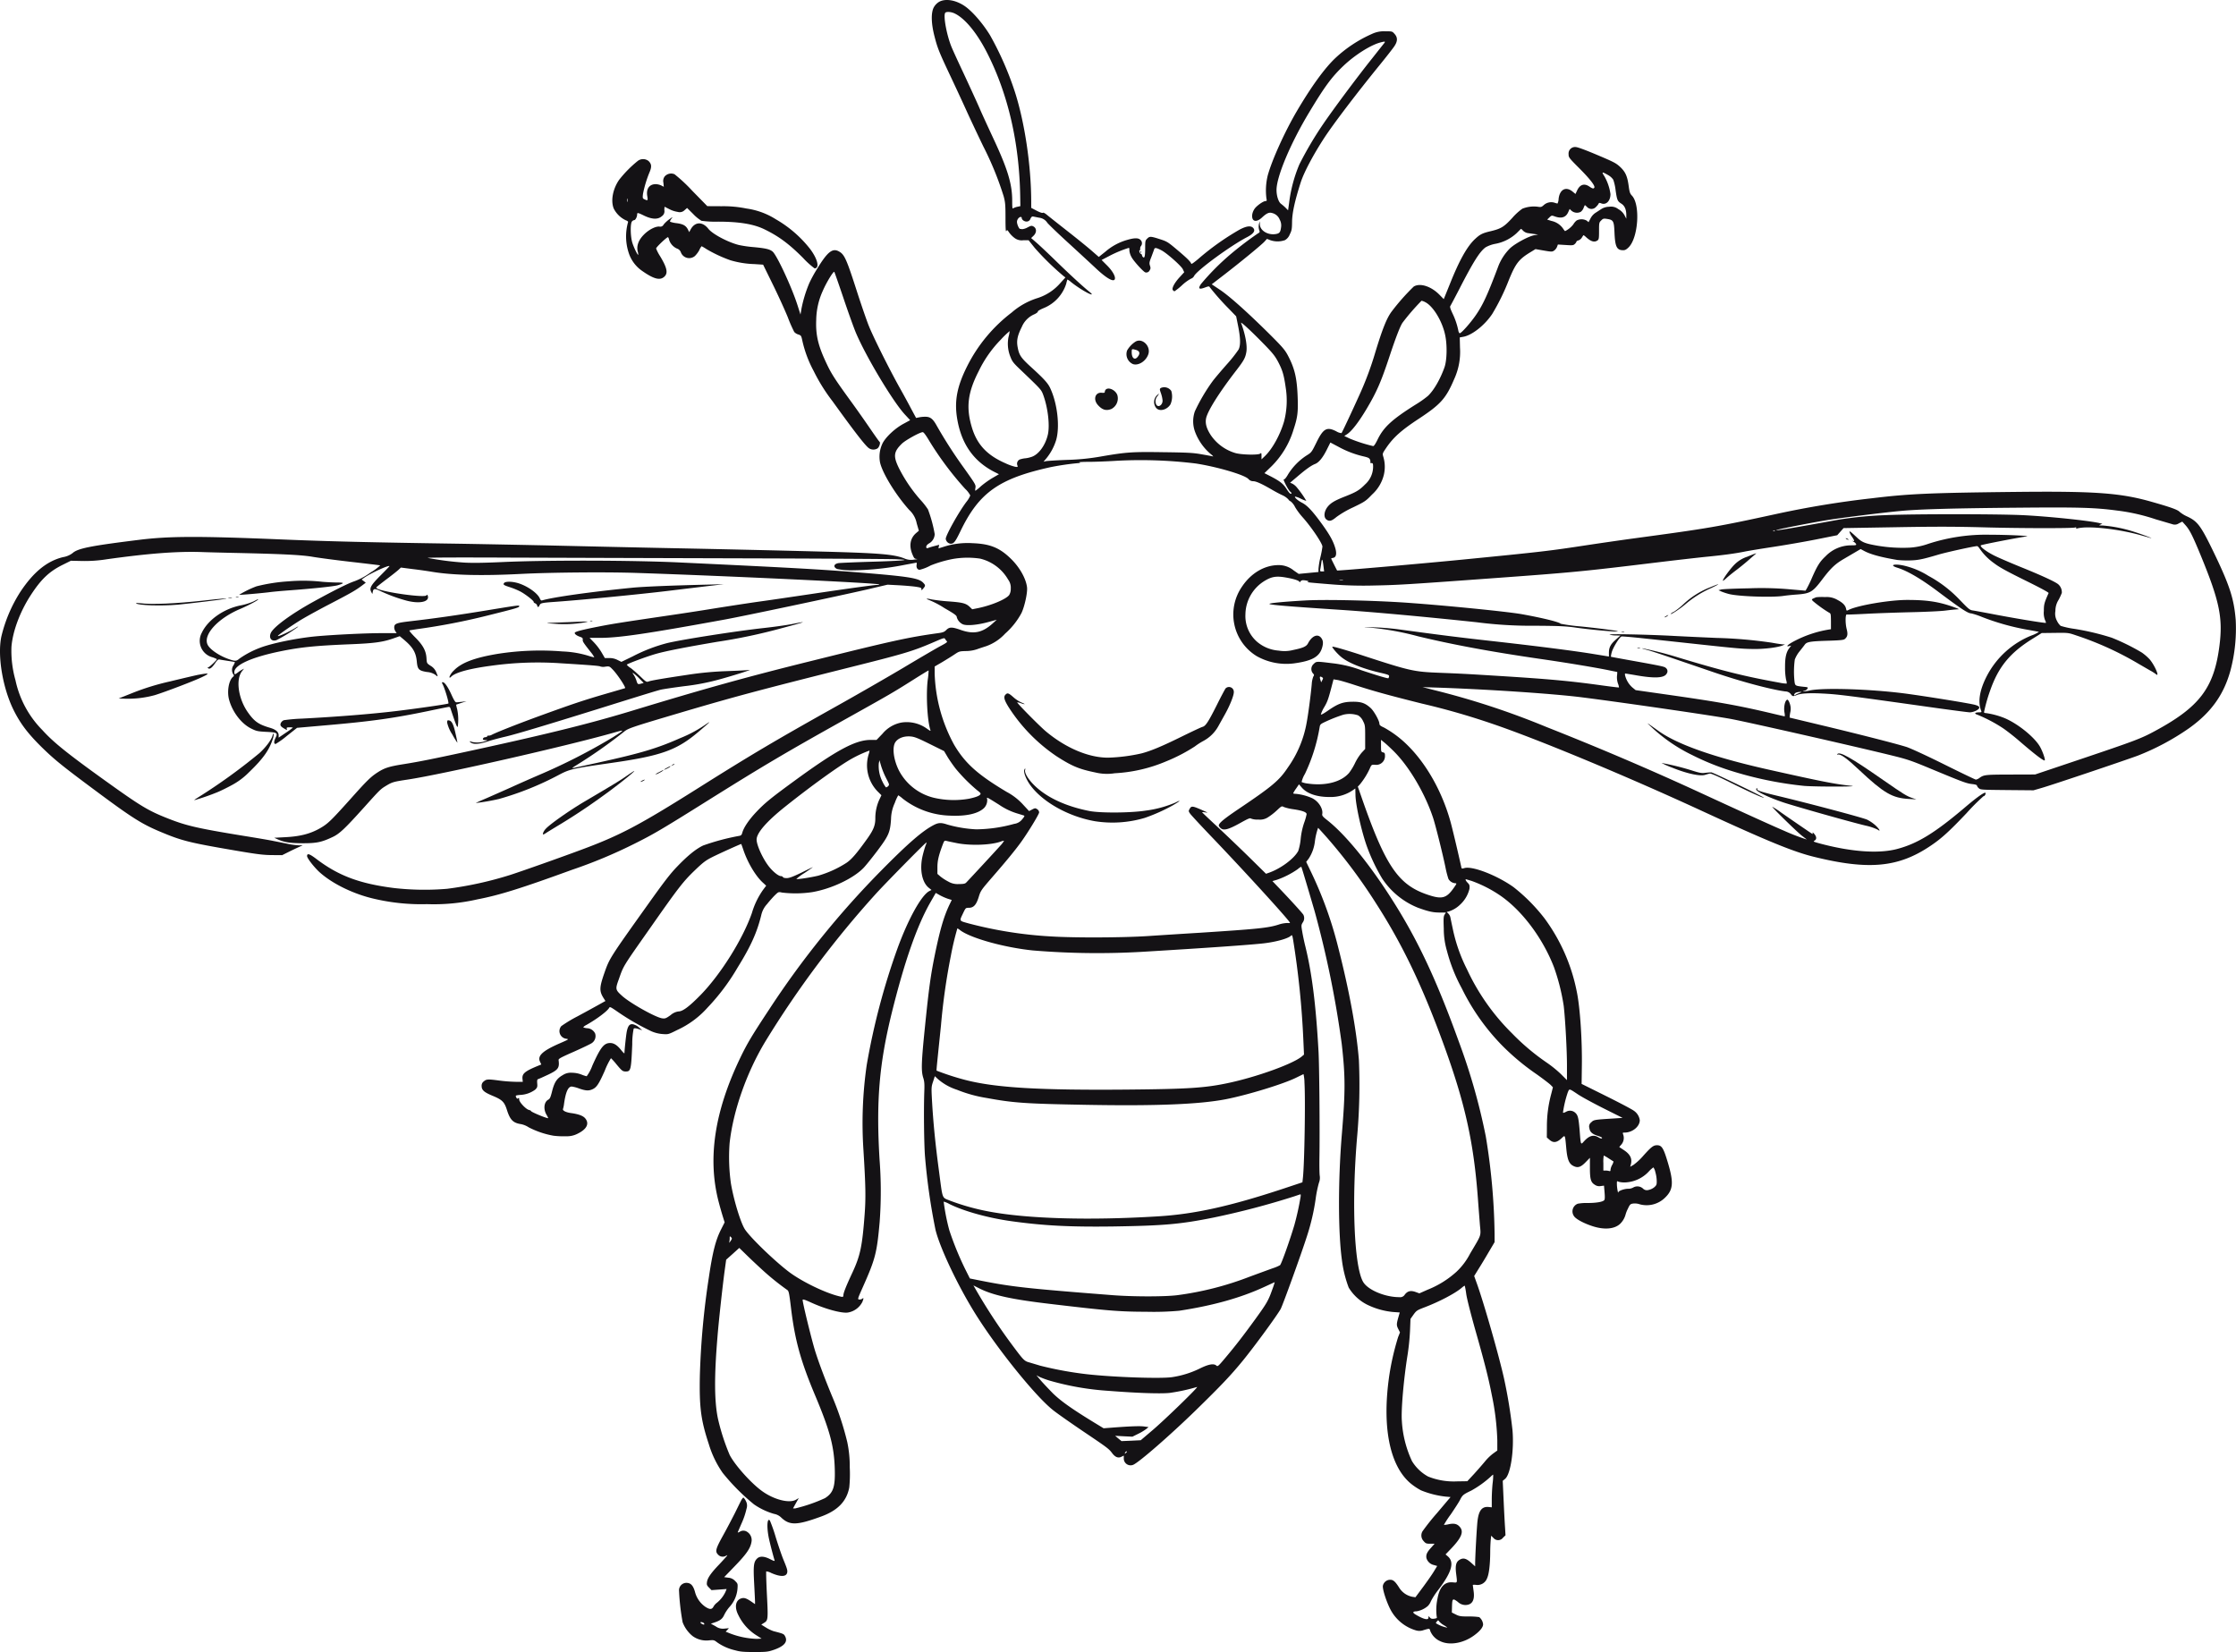 <svg xmlns="http://www.w3.org/2000/svg" xmlns:xlink="http://www.w3.org/1999/xlink" width="704.936" height="520.809" viewBox="0 0 704.936 520.809"><defs><clipPath id="clip-path"><rect id="Rectangle_121" data-name="Rectangle 121" width="704.936" height="520.809" transform="translate(0 0)" fill="none"></rect></clipPath></defs><g id="Group_229" data-name="Group 229" clip-path="url(#clip-path)"><path id="Path_362" data-name="Path 362" d="M296.041.592a4.741,4.741,0,0,0-1.622,1.672c-.923,1.672-.873,5.04.175,9.106.973,3.817,1.447,5.015,5.389,13.348,1.771,3.767,4.017,8.607,4.965,10.728.973,2.121,3.243,6.961,5.065,10.728a99.32,99.32,0,0,1,6.412,15.718c.5,1.871.574,2.695.574,6.786,0,3.418.075,4.516.274,4.167.225-.449.3-.424.873.449a8.244,8.244,0,0,0,1.672,1.7,3.713,3.713,0,0,0,2.769.748h1.7l2,2.495a84.337,84.337,0,0,0,9.007,8.782l.6.449-1.547,1.7a15.915,15.915,0,0,1-7.21,4.79,22.633,22.633,0,0,0-8.183,4.566,48.753,48.753,0,0,0-14.021,16.891c-3.243,6.437-4.117,11.077-3.144,16.741,1.347,7.884,5.239,13.348,11.8,16.666l1.347.674-2.021,1.173a28.788,28.788,0,0,0-3.643,2.595,14.055,14.055,0,0,1-1.746,1.447c-.1,0-.1-.424,0-.948.15-.9,0-1.148-3.842-6.537a145.026,145.026,0,0,1-8.533-13.323c-1.1-1.921-1.921-2.52-3.418-2.52a9.972,9.972,0,0,0-2.046.2l-.873.175-1.572-2.919c-.848-1.622-2.52-4.69-3.717-6.811-3.493-6.312-8.383-16.117-9.73-19.585-.7-1.8-2.245-6.287-3.443-9.98-3.393-10.578-4.067-12.125-5.688-13.1-2.146-1.322-3.717-.1-7.135,5.514a42.692,42.692,0,0,0-2.37,4.341,41.242,41.242,0,0,0-2.47,8.034l-.324,1.9-.948-2.969c-1.8-5.639-6.487-15.718-7.834-16.866-.923-.773-2.22-1.073-6.362-1.447a36.047,36.047,0,0,1-4.341-.649c-3.493-.9-8.258-3.443-9.556-5.09-1.9-2.4-4.316-2.245-5.639.3l-.4.748-.4-.823c-.649-1.247-1.5-1.722-3.568-2a8.793,8.793,0,0,1-2.046-.449c-.1-.1.075-.524.374-.923.549-.7.524-.7-.674.175a9.49,9.49,0,0,0-1.746,1.622,1.16,1.16,0,0,1-1.322.649c-1.222-.125-3.368.973-4.89,2.52-1.7,1.7-2.37,3.518-1.971,5.289a3.5,3.5,0,0,1,.175,1.123c-.274,0-1.5-2.57-1.9-3.967-.6-2.146-.624-6.038-.05-6.612a1.2,1.2,0,0,1,.7-.4c.374,0,.9-1.048.9-1.746,0-.674.175-.649,2.27.374,2.47,1.173,4.316,1.223,5.514.15a1.846,1.846,0,0,0,.8-1.9c0-.624.05-1.1.125-1.073.075.05.748.4,1.5.773a8.662,8.662,0,0,0,2.62.848,2.14,2.14,0,0,0,2.121-.549l.8-.7,1.921,1.9a12.565,12.565,0,0,0,2.62,2.146,31.457,31.457,0,0,0,5.214.274c6.636,0,11.177.748,14.545,2.37,4.566,2.2,7.859,4.641,12.3,9.106A25.95,25.95,0,0,0,256.8,84.6c1.672,0,1-2.919-1.4-6.113a37.425,37.425,0,0,0-10.8-9.356,23.21,23.21,0,0,0-9.256-3.393,36.275,36.275,0,0,0-7.884-.724l-4.466-.025-4.765-4.865a49.672,49.672,0,0,0-5.564-5.189,2.7,2.7,0,0,0-3.094.674,2.355,2.355,0,0,0-.424,1.971l.125,1.3-.773-.4a4.718,4.718,0,0,0-1.672-.424c-2.071-.05-3.169,1.447-2.769,3.742.249,1.447.175,1.522-.848,1.048-.624-.3-.649-.349-.5-1.721a36.375,36.375,0,0,1,2.146-7.011c.649-1.622.549-2.42-.374-3.343a2.779,2.779,0,0,0-3.368-.075,36.692,36.692,0,0,0-5.938,6.013c-1.971,2.869-2.67,6.512-1.7,9.007a8.176,8.176,0,0,0,3.792,3.717c.574.2.823.424.724.649a16.6,16.6,0,0,0,.225,9.655,10.99,10.99,0,0,0,4.191,5.639c3.693,2.595,5.663,3.119,7.036,1.846,1.222-1.123.873-2.794-1.372-6.512a12.971,12.971,0,0,1-1.223-2.37c0-.424,3.518-3.742,3.767-3.568a1.989,1.989,0,0,1,.349.873,4.505,4.505,0,0,0,2.47,2.719,1.93,1.93,0,0,1,1.247,1.247,2.785,2.785,0,0,0,4.391,1.1,8.127,8.127,0,0,0,1.4-1.871,4.541,4.541,0,0,1,.724-1.223,16.266,16.266,0,0,1,1.547.923,42.819,42.819,0,0,0,7.56,3.518,29.775,29.775,0,0,0,7.56,1.2l2.719.175,3.069,6.262c1.7,3.443,3.817,8.108,4.74,10.379a43.893,43.893,0,0,0,2,4.566,2.8,2.8,0,0,0,1.272.8c.9.3.948.4,1.272,1.9a37.056,37.056,0,0,0,3.568,9.58,56.8,56.8,0,0,0,5.988,9.605c7.086,9.83,10.454,14.171,11.526,14.82a2.479,2.479,0,0,0,2.62.025c.574-.4,1.023-1.846.649-2.1-.125-.075-1.422-1.9-2.869-4.017s-4.167-6.013-6.063-8.607c-5.04-6.936-6.262-8.807-7.759-12.025-2.67-5.614-3.468-8.982-3.268-13.772a22.877,22.877,0,0,1,2.046-9.106c1.173-2.719,3.443-6.437,3.667-6.013.1.175,1.422,3.942,2.919,8.383s3.243,9.306,3.892,10.828c3.218,7.585,11.726,21.756,15.444,25.748l1.647,1.771-2.021,1.1c-2.695,1.422-5.664,4.191-6.686,6.212a9.7,9.7,0,0,0-.8,5.963c.724,3.393,4.965,10.3,9.206,15.019a7.745,7.745,0,0,1,2.37,4.241l.674,2.32-.873.748c-1.9,1.622-2.3,4.092-1.1,6.836.474,1.123.624,1.272,1.322,1.322.424,0,.05.1-.848.2a5.249,5.249,0,0,1-3.144-.4c-3.343-1.272-7.734-1.647-24.8-2.1-15.394-.4-29.265-.724-49.15-1.123-10.079-.2-25.4-.549-34.056-.748-8.632-.2-22.779-.474-31.436-.624-28.716-.424-42.164-.749-57.059-1.372-25.947-1.073-35.128-1.048-44.609.125-15.493,1.921-19.41,2.695-21.082,4.216a6.856,6.856,0,0,1-2.994,1.247c-5.04,1.223-9.281,4.69-13.4,10.878a45.462,45.462,0,0,0-6.038,14.2C-.854,206.822.867,217,4.335,223.937c2.146,4.291,4.541,7.435,9.081,11.876,3.967,3.867,6.661,6.013,18.038,14.446,10.229,7.585,13.423,9.58,18.961,11.9,6.911,2.919,9.256,3.493,23.7,5.963,7.011,1.2,8.882,1.422,11.6,1.447l3.243.025,2-1c1.1-.549,2.57-1.247,3.243-1.547l1.247-.574-1.123.025a21.73,21.73,0,0,1-3.742-.5c-1.447-.3-3.468-.7-4.491-.9-1.023-.225-5.289-.948-9.481-1.622-14.5-2.37-17.864-3.169-23.577-5.414-6.287-2.47-8.607-3.867-19.835-11.926-11.926-8.558-16.342-12.1-19.86-15.992a31.675,31.675,0,0,1-8.458-15.693A34.091,34.091,0,0,1,3.612,203.9c.4-4.915,2.695-11.053,6.063-16.242,3.268-5.04,5.838-7.485,10.055-9.58l2.62-1.3,3.368.075a44.089,44.089,0,0,0,7.984-.549c13.223-1.846,22.155-2.52,29.814-2.27,1.921.075,6.137.175,9.356.25,16.167.349,22.23.649,25.8,1.272,1.9.324,7.385,1.048,12.225,1.6,4.815.549,8.857,1.048,8.982,1.073a16.441,16.441,0,0,1-2.994,2.221,21.259,21.259,0,0,1-5.214,2.819c-1.971.649-6.587,2.969-12.974,6.487-7.036,3.892-12.574,7.984-13.348,9.855-.649,1.572.274,2.719,1.8,2.2a50.51,50.51,0,0,0,6.836-4.216c.075-.15-.274,0-.823.349-1.9,1.2-5.564,2.869-5.564,2.545,0-.249,3.717-2.844,6.612-4.665,1.647-1.048,5.863-3.368,9.356-5.189,7.011-3.643,8.483-4.491,10.429-5.938l1.322-1-.649-.5-.649-.5.773-.549c2.046-1.447,7.984-4.167,7.984-3.643,0,.05-1.272,1.372-2.844,2.944-3.069,3.094-3.543,3.992-2.869,5.214l.324.6.15-.748c.175-1,.674-1.048,2.42-.175a48.491,48.491,0,0,0,8.233,3.019c4.142,1.073,7.26.374,6.686-1.5-.15-.424-.225-.449-.449-.15-.649.773-13.148-.948-15.468-2.121-.25-.125-.374-.324-.3-.449.075-.1,1.5-1.247,3.193-2.52,1.672-1.247,3.393-2.62,3.792-2.994l.748-.7,3.867.5c2.121.249,4.815.649,5.988.848,6.462,1.073,15.718,1.3,28.193.649,9.381-.474,26.671-.624,36.3-.3,28.667.948,75.97,3.193,76.419,3.618.075.075-.175.15-.524.15-.973,0-8.607,1.048-21.007,2.894-6.038.9-13.672,2.021-16.965,2.47-3.293.474-9.456,1.422-13.722,2.1-4.241.7-10.828,1.7-14.6,2.245-14.6,2.146-17.24,2.57-21.581,3.418-4.84.948-7.086,1.522-7.485,1.871-.324.324.374.948,1.522,1.347.8.274.973.449.923.923-.075.574.225,1,2.52,3.917a8.789,8.789,0,0,1,1.123,1.647,9.91,9.91,0,0,1-1.6-.4,31.781,31.781,0,0,0-8.383-1.447,86.8,86.8,0,0,0-20.433.748c-7.385,1.223-11.551,2.819-13.922,5.314a5.367,5.367,0,0,0-1.3,1.871c0,.474.025.474.624-.075,1.4-1.3,5.938-2.495,12.6-3.368a106.066,106.066,0,0,1,21.706-.773c9.705.6,12.375.823,12.624,1.023a3.2,3.2,0,0,0,1.572.05c1.272-.15,1.3-.15,2.4,1,1.522,1.6,4.191,5.663,3.792,5.788-.15.05-3.044.9-6.412,1.871-6.886,2.021-10.079,3.094-20.059,6.711-7.061,2.57-13.7,5.189-15.444,6.063a2.22,2.22,0,0,1-1.148.324.225.225,0,0,0-.324.15c-.05.175-.374.324-.724.349a.739.739,0,0,0-.674.449c-.075.324.1.424.748.449.773,0,.773.025.249.249a8.008,8.008,0,0,1-4.391.349c-.873-.3-.923-.3-.6.05.773.748,2.57.7,5.164-.125,1.322-.449,3.917-1.148,5.763-1.572,3.094-.7,12.5-3.518,29.565-8.832,14.92-4.666,18.263-5.688,19.585-6.013.748-.175,4.067-.674,7.36-1.1a71.4,71.4,0,0,0,10.6-2c4.541-1.223,11.327-3.368,9.855-3.119-.4.075-3.618.249-7.111.374a103.771,103.771,0,0,0-12.225,1.148c-7.684,1.148-11.576,1.8-12.375,2.121-.624.225-.823.1-2.57-1.6-1.048-1-2.42-2.2-3.069-2.67a4.254,4.254,0,0,1-1.2-1.023c0-.249,6.337-2.62,9.281-3.443,3.094-.873,9.181-2.071,19.161-3.767a174.059,174.059,0,0,0,20.334-4.291c7.959-2.121,8.508-2.345,3.318-1.322-1.746.349-5.738.9-8.857,1.247-8.857.973-25.723,3.618-30.438,4.74a51.528,51.528,0,0,0-10.853,4.167l-3.643,1.771-1.222-.6a5.372,5.372,0,0,0-2.595-.6h-1.4l-1.048-1.8a18.3,18.3,0,0,0-2.42-3.169l-1.347-1.4h3.293c5.963,0,14.795-1.3,39.245-5.763,6.437-1.173,35.553-7.335,44.909-9.481l6.487-1.522,3.368.175c1.846.1,4.266.3,5.364.449,1.771.274,2,.349,1.946.8-.025.424.05.4.574-.2.748-.9.748-1.048-.075-1.9-1.422-1.4-4.466-1.9-19.785-3.144-12-.973-21.207-1.5-56.635-3.169-14.92-.724-42.264-.773-56.011-.15-6.063.274-9.531.324-12.175.175a96.229,96.229,0,0,1-11.526-1.472c-.6-.125,9.556-.175,25.074-.1,14.346.05,47.129.15,72.852.225s48.177.2,49.9.3c2.819.15,2.994.2,1.746.349-.748.1-5.414.324-10.354.449-4.94.15-9.331.349-9.78.424-1.472.274-1.672,1.247-.374,1.846a21.36,21.36,0,0,0,4.291.424,89.981,89.981,0,0,0,17.34-1.8c1.8-.324,3.318-.624,3.393-.624s.1.349.025.748c-.125.848.3,1.5.973,1.5a13.824,13.824,0,0,0,3.468-1.372,38.54,38.54,0,0,1,6.886-2.021,27.007,27.007,0,0,1,8.707-.125,13.977,13.977,0,0,1,8.832,6.612,4.225,4.225,0,0,1,.823,2.844,3.668,3.668,0,0,1-.5,2.021c-1,1.322-5.539,3.243-9.78,4.117l-1.871.374-.749-.724c-1.2-1.148-2.22-1.422-6.487-1.746a54.7,54.7,0,0,1-5.489-.624c-1.622-.374-2.171-.3-.923.15a29.019,29.019,0,0,1,4.89,2.57c3.243,1.871,3.892,2.345,3.892,2.869a3.528,3.528,0,0,0,1.821,2.2c1.123.574,4.566.3,8.034-.649l2.744-.748-1.372,1.247c-3.218,2.869-5.913,3.393-9.98,1.971-2.744-.973-3.568-.973-4.541,0-.624.624-1.048.8-2.52,1-9.531,1.322-14.2,2.345-40.467,8.882-19.76,4.89-33.307,8.657-56.011,15.568-13.073,3.967-25.648,7.111-49.524,12.325-13.1,2.844-17.439,3.717-22.454,4.516-4.74.748-6.113,1.2-8.333,2.62-2.171,1.422-3.268,2.47-8.632,8.483-6.137,6.836-7.061,7.709-9.481,9.106-3.144,1.8-6.412,2.62-11.227,2.844l-3.243.175.948.424c2.171,1,3.917,1.272,8.034,1.3,4.441,0,5.963-.324,9.506-2,2.121-1.023,3.792-2.595,9.88-9.356,5.09-5.663,5.115-5.688,7.061-6.861,1.8-1.073,2.27-1.2,6.736-1.871,10.853-1.647,50.048-10.553,64.618-14.7,3.892-1.1,3.892-1.1,0,1.372a189.82,189.82,0,0,1-23.377,11.926c-2.37,1.023-6.287,2.744-8.682,3.842-2.4,1.073-5.913,2.62-7.784,3.443-1.871.8-3.393,1.472-3.368,1.522a69.893,69.893,0,0,0,7.285-1.272,94.641,94.641,0,0,0,18.812-7.56c3.568-1.871,4.241-2.021,16.866-3.842,15.493-2.22,20.408-3.992,27.17-9.73,3.792-3.218,4.241-3.668,2.4-2.42a39.9,39.9,0,0,1-8.108,4.366c-7.31,3.243-12.45,4.765-25.7,7.684-4.117.9-7.759,1.7-8.108,1.771-.374.075-.125-.175.724-.7a156.246,156.246,0,0,0,15.194-10.628c1.5-1.247,1.921-1.4,19.261-6.537,15.943-4.69,23.5-6.711,50.4-13.473,19.46-4.865,21.356-5.439,28.542-8.533,2.645-1.148,2.969-1.247,3.193-.848a3.945,3.945,0,0,0,.549.724c.274.225-.15.549-2.2,1.622-1.372.748-6.512,3.742-11.377,6.661-4.865,2.894-14.57,8.483-21.581,12.4-19.186,10.753-26.247,14.92-43.287,25.648-18.712,11.776-24.525,14.845-36.875,19.435-6.013,2.245-18.113,6.537-22.18,7.859a114.377,114.377,0,0,1-20.034,4.416,85.086,85.086,0,0,1-16.841-.25c-10.728-1.372-17.34-3.842-24.226-9.032-2.32-1.771-3.094-2.021-3.094-1.023,0,.649,2.146,3.418,3.867,5.015,4.092,3.717,10.878,7.011,17.464,8.483a64.9,64.9,0,0,0,16.466,1.647,61.711,61.711,0,0,0,15.967-1.522c6.861-1.322,13.6-3.418,29.764-9.306a154.286,154.286,0,0,0,19.51-8.133c6.113-3.044,8.682-4.541,23.327-13.722,17.864-11.177,24.325-14.994,44.16-26.072,13.173-7.36,14.1-7.884,20.658-12.026,2.595-1.647,4.74-2.944,4.765-2.894a23.071,23.071,0,0,1-.274,2.944c-.574,4.616-.15,12.724.8,15.718.175.524.1.5-.973-.249a10.916,10.916,0,0,0-8.059-2,10.258,10.258,0,0,0-6.038,3.543l-1.871,1.946h-1.871c-4.74,0-10.653,3.169-23.6,12.6-7.759,5.663-9.68,7.21-12.4,10.079-2.37,2.495-3.992,4.915-4.441,6.537-.225.8-.374.948-1.2,1.073a72.666,72.666,0,0,0-11.152,2.994c-2.27,1.073-4.89,3.194-8.258,6.711-2.121,2.2-4.092,4.765-9.106,11.8-12.225,17.14-12.15,17.04-13.822,21.806-1.547,4.466-1.572,5.614-.225,7.759l.6.948-2.2,1.223c-1.2.674-4.191,2.32-6.661,3.643a42.577,42.577,0,0,0-5.04,3.044,2.424,2.424,0,0,0,1.547,3.992c.9.15.873.175-2.046,1.447-5.439,2.37-7.111,3.942-6.212,5.813l.4.848-.923.374c-4.266,1.746-5.164,2.495-5.015,4.142l.1.948h-2.27a47.187,47.187,0,0,1-4.99-.374c-3.717-.5-4.216-.474-5.015.225a1.66,1.66,0,0,0-.7,1.472c0,1.272.748,1.946,3.293,3.019,3.218,1.322,3.867,1.971,4.69,4.566,1,3.119,1.946,4.067,4.441,4.441a7.024,7.024,0,0,1,2.445,1.023,27.576,27.576,0,0,0,7.759,2.62,25.016,25.016,0,0,0,3.992.175,7.318,7.318,0,0,0,3.817-.9c2.769-1.4,3.568-3.144,2.2-4.765-.674-.8-2.1-1.322-4.466-1.647-1.6-.224-2.719-.773-2.52-1.3a8.377,8.377,0,0,0,.3-1.4c.524-3.917,1.3-5.663,2.47-5.663a11.246,11.246,0,0,1,2.32.624c2.021.7,2.969.773,4.117.274,1.372-.574,2.071-1.647,3.942-5.838a23.589,23.589,0,0,1,1.971-3.992,17.472,17.472,0,0,1,1.647,1.821c1.821,2.2,2.046,2.345,2.994,2.37,1.622,0,1.722-.474,2.071-8.558a23.96,23.96,0,0,1,.449-4.94c.2-.2.624-.175,1.5.1l1.2.4-.973-.848a4.6,4.6,0,0,0-1.846-1.023c-1.123-.225-1.647.374-2.046,2.22-.225,1.073-.7,5.614-.748,6.861,0,.2-.449-.225-1.023-.948-1.222-1.547-2.3-2.245-3.468-2.245-1.971,0-3.069,1.4-5.639,7.16a13.214,13.214,0,0,1-1.771,3.318,9.754,9.754,0,0,1-1.622-.524,8.586,8.586,0,0,0-2.944-.574,4.654,4.654,0,0,0-2.994.748c-1.846,1.048-2.62,2.22-3.343,5.065-.474,1.921-.7,2.4-1.2,2.67-1.347.7-1.622,2.944-.574,4.74.349.6.6,1.1.524,1.1-.7,0-5.389-1.971-5.389-2.245,0-.1-.3-.274-.649-.349-1-.249-3.094-2.495-3.094-3.293,0-.524-.075-.6-.324-.374-.274.2-.4.125-.624-.324-.249-.574-.225-.6,1.223-.749a8.634,8.634,0,0,0,4.79-1.672c.649-.649.723-.873.624-1.971-.075-1.073,0-1.272.424-1.4.274-.075,1.622-.7,3.019-1.347,3.193-1.522,3.618-2.146,3.293-4.591-.075-.424.724-.848,4.815-2.645,2.695-1.2,5.239-2.42,5.663-2.719a2.674,2.674,0,0,0,1.048-3.019,2.949,2.949,0,0,0-2.62-1.672c-.624-.075-1.123-.225-1.123-.324a3.441,3.441,0,0,1,.973-.7c3.243-1.821,6.612-4.341,7.185-5.389.225-.424.449-.3,2.695,1.247a76.175,76.175,0,0,0,10.578,6.113,10.817,10.817,0,0,0,3.643.9c1.721.125,1.8.1,4.591-1.3a28.9,28.9,0,0,0,9.556-7.086,67.566,67.566,0,0,0,9.456-12.624c4.117-6.636,6.063-10.953,7.41-16.367a7.553,7.553,0,0,1,1.871-3.618c.748-.948,1.871-2.2,2.47-2.794,1.1-1.048,1.123-1.073,2.22-.823a35.812,35.812,0,0,0,9.481-.125c6.063-1.023,13.023-4.316,16.242-7.659.7-.724,2.645-3.144,4.366-5.414,3.568-4.765,4.017-5.788,4.291-9.98a12.53,12.53,0,0,1,1.173-5.04,14.249,14.249,0,0,1,1.1-2.445,8.338,8.338,0,0,1,1.372,1.023,25.383,25.383,0,0,0,14.87,5.389c5.14.25,8.907-.6,10.778-2.37a3.511,3.511,0,0,0,1-2.944c-.225-.624.025-.474,3.767,1.871a20.724,20.724,0,0,0,5.364,2.645c1.2.374,2.3.7,2.495.773.249.075.1.4-.524,1.123a3.8,3.8,0,0,1-2.57,1.5,46.043,46.043,0,0,1-11.976,1.721,39.93,39.93,0,0,1-9.081-1.5c-1.946-.649-2.769-.624-4.216.1-3.568,1.821-8.084,5.713-16.791,14.545A281.841,281.841,0,0,0,242.4,318.369c-5.289,8.009-6.836,10.578-9.007,15.094-8.133,16.916-10.379,31.76-6.836,45.383.4,1.547,1,3.643,1.322,4.666l.574,1.846-1.073,2.121c-1.746,3.393-2.719,7.185-3.917,15.344a247.965,247.965,0,0,0-2.819,30.812c-.2,10.1.324,14.071,2.819,21.631a31.886,31.886,0,0,0,4.366,9.057,66.759,66.759,0,0,0,9.9,9.955,21.453,21.453,0,0,0,6.337,2.994,4.25,4.25,0,0,1,2.3,1.223c2.645,2.445,4.915,2.37,12.45-.374,5.314-1.921,8.108-4.84,8.932-9.206a41.833,41.833,0,0,0,.15-6.337,36.668,36.668,0,0,0-.773-7.909,90.754,90.754,0,0,0-4.765-14.421c-2.345-5.663-4.142-10.454-5.339-14.221-1.123-3.568-4.092-15.718-3.967-16.242.05-.25.748-.025,2.495.773,4.591,2.121,9.83,3.543,11.8,3.218a6.259,6.259,0,0,0,4.516-3.318c.424-1.048.449-1.472.05-1.073a1.437,1.437,0,0,1-.9.3c-.724,0-.674-.125.873-3.618,4.092-9.156,4.566-11,5.439-20.833a130.549,130.549,0,0,0-.025-19.585c-1.123-18.462-.125-30.263,3.892-46.53,3.992-16.092,7.934-27.344,12.15-34.7l1.672-2.919,1.248.7a16.988,16.988,0,0,0,2.52,1.123l1.272.4-.7,1.447c-1.8,3.767-2.994,7.859-4.665,15.992-1.272,6.312-1.821,10.154-3.044,22.18-1.173,11.452-1.272,14.2-.6,16.367.4,1.247.449,2.046.349,4.616-.2,5.838-.075,16.317.225,20.209a198.571,198.571,0,0,0,3.318,23.2c1.447,5.813,7.061,17.639,12.574,26.471,6.861,10.978,18.762,25.772,24.4,30.288,1.123.923,5.364,3.892,9.406,6.636,7.809,5.264,8.233,5.564,9.306,6.986.948,1.272,1.921,1.647,2.894,1.148l.773-.374v.8a2.149,2.149,0,0,0,2.969,2.1c1.871-.8,11.576-9.256,19.635-17.09,8.133-7.934,11.177-11.152,14.97-15.793,3.717-4.566,10.578-13.947,11.876-16.217.624-1.1,6.487-17.29,8.283-22.928a69.443,69.443,0,0,0,2.769-11.9,37.2,37.2,0,0,1,1.023-4.99,4.251,4.251,0,0,0,.25-2.22c-.1-.674-.125-3.094-.1-5.364.15-8.832-.025-28.841-.274-33.681-.823-14.895-2.1-25.049-4.266-33.681-.249-1.023-.649-2.869-.848-4.067-.374-2.1-.349-2.221.1-2.994a2.353,2.353,0,0,0,.225-2.495c-.274-.5-4.715-5.364-8.283-9.057l-1.472-1.547,1.4-.4a26.862,26.862,0,0,0,6.636-3.393,3.864,3.864,0,0,1,1.073-.724c.125.175,2.42,7.909,4.216,14.071a319.548,319.548,0,0,1,8.533,41.79c1.148,10.2,1.173,14.82.025,28.567-1.2,14.471-1.173,30.887.025,39.544a37.8,37.8,0,0,0,2.146,8.707,14.381,14.381,0,0,0,5.738,5.339,23.664,23.664,0,0,0,8.208,2.345l2.146.15-.474,1.647c-.574,2.071-.574,2.445.05,3.643l.5,1-.6,1.5a83.065,83.065,0,0,0-2.744,11.851c-2.42,16.317.05,28.766,6.786,34.33a20.348,20.348,0,0,0,3.169,2.1,28.934,28.934,0,0,0,7.659,1.971l1.672.15-4.216,4.99a72.487,72.487,0,0,0-4.616,5.788,2.573,2.573,0,0,0,.349,3.119c.649.748.873.823,2.1.823h1.347l-1.1,1.247c-1.322,1.447-1.647,2.2-1.472,3.268a3.136,3.136,0,0,0,2.37,2.2l1.023.3-.973,1.6c-.524.9-2.071,3.119-3.418,4.94l-2.47,3.318-1-.15a6.331,6.331,0,0,1-4.042-2.744c-1.272-2.021-1.921-2.62-2.894-2.62a2.359,2.359,0,0,0-2.32,1.871c-.2,1.073,1.222,5.414,2.545,7.809A13.317,13.317,0,0,0,446.435,514a3.867,3.867,0,0,0,2.47-.125c1.8-.524,1.8-.524,2,.274a5.965,5.965,0,0,0,3.144,3.243c2.869,1.4,7.16.7,10.553-1.721,1.971-1.422,2.969-2.645,2.969-3.618a3.35,3.35,0,0,0-1.222-2.245,20.663,20.663,0,0,0-3.268-.2c-2.545,0-3.019-.075-4.117-.624l-1.247-.624.05-1.821c.075-2.645.2-2.744,1.821-1.547a3.49,3.49,0,0,0,2.37,1c2.146,0,3.044-1.5,2.62-4.391-.125-.948-.249-1.8-.249-1.9s.474-.125,1.073-.05a3.2,3.2,0,0,0,3.393-2.021c.624-1.272,1-4.266,1.023-8.383,0-1.173.075-2.819.15-3.643l.15-1.472.7.7a1.923,1.923,0,0,0,3.044-.075l.773-.749-.15-2.545c-.1-1.4-.3-5.264-.449-8.583l-.274-6.038.773-.649c1.721-1.472,2.844-9.032,2.3-15.344a158.434,158.434,0,0,0-2.67-16.292c-1.572-7.086-6.262-23.452-8.458-29.64l-.948-2.645,1.372-2.22c.773-1.223,2.22-3.618,3.218-5.339l1.846-3.119V389.1a202.879,202.879,0,0,0-2.769-30.812,194.184,194.184,0,0,0-8.483-29.839c-6.462-17.889-11.876-29.739-18.762-41.141-7.909-13.048-16.392-23.752-22.779-28.766-1.347-1.048-1.622-1.4-1.547-1.871.349-1.771-1.272-4.216-3.393-5.14a16.751,16.751,0,0,0-4.94-1.272c-.449,0-.823-.075-.823-.175a9.721,9.721,0,0,1,.923-1.5l.9-1.322.873,1c1.622,1.921,4.74,2.994,8.657,2.994a12.431,12.431,0,0,0,7.61-2.245l.624-.449.05,2.046c.05,3.293,2,11.926,3.717,16.541a58.653,58.653,0,0,0,4.665,9.755,24.389,24.389,0,0,0,11.3,9.256c3.318,1.2,4.74,1.522,6.886,1.522h1.946l-.4.624c-.349.549-.4,1.173-.274,4.441a24.7,24.7,0,0,0,1,7.036,52.053,52.053,0,0,0,4.691,11.826,69.141,69.141,0,0,0,12.7,17.988,74.894,74.894,0,0,0,10.9,9.081c2.071,1.472,4.042,2.994,4.416,3.368l.7.724-.524,2.071a39.055,39.055,0,0,0-1.372,10.279l-.025,3.468.823.724c1.247,1.1,2.345.948,3.967-.6.973-.923.948-1,1.322,3.069.324,3.767.873,5.115,2.3,5.813,1.372.674,2.3.374,3.867-1.247L501.248,365v3.144c0,3.593.274,4.591,1.547,5.364a2.424,2.424,0,0,0,1.871.4l1.023-.125.175,2.1c.125,1.5.1,2.22-.1,2.47-.449.549-2.52.9-5.264.9a14.935,14.935,0,0,0-3.069.225,2.575,2.575,0,0,0-1.2,3.917c.574.923,3.119,2.3,6.013,3.218,3.643,1.148,6.811.848,8.558-.823a6.4,6.4,0,0,0,1.672-2.844,9.551,9.551,0,0,1,.724-1.846c.649-1.4.8-1.547,1.672-1.672a4.8,4.8,0,0,1,2.146.25,8.275,8.275,0,0,0,7.959-2.146c2.545-2.47,2.719-4.765.848-11-1.372-4.616-1.921-5.489-3.418-5.489-1.148,0-1.821.524-4.266,3.243a18.706,18.706,0,0,1-3.144,2.944l-1.048.6.2-.724c.474-1.821-.15-3.169-2.171-4.516-.749-.5-1.4-.923-1.447-.948s.2-.349.549-.724a3.2,3.2,0,0,0,.7-3.119c-.25-.724-.25-.748.4-.748,2.47,0,4.79-1.9,4.79-3.917a4.333,4.333,0,0,0-1.871-2.969c-.5-.4-4.416-2.47-8.682-4.591l-7.784-3.867.075-5.614c.125-8.258-.574-18.662-1.622-23.577a57.642,57.642,0,0,0-10.154-23,55.735,55.735,0,0,0-9.805-9.88c-5.239-3.717-13-6.711-15.469-5.963-.748.225-.848.2-.948-.274-.923-4.216-2.794-12.125-3.393-14.271-2.595-9.406-7.51-18.188-13.5-24.126a33.453,33.453,0,0,0-7.485-5.639c-1.123-.5-1.447-.773-1.447-1.2,0-.948-1.721-4.017-2.769-4.965-1.746-1.572-2.994-2-5.713-1.971-2.994.025-4.516.574-7.659,2.744-1.547,1.073-2.32,1.472-2.32,1.223a11.246,11.246,0,0,1,1.1-2.32c1.023-1.746,1.3-2.545,2.62-7.684l.274-1.023,1.247.2c.674.1,3.119.823,5.414,1.572,5.738,1.871,10.6,3.218,21.282,5.888a227.13,227.13,0,0,1,22.08,6.337c14.271,4.84,42.214,16.442,66.415,27.619,20.234,9.331,28.492,12.724,34.979,14.321,17.265,4.266,26.646,3.393,36.75-3.418,3.468-2.32,5.913-4.541,11.427-10.354a64.529,64.529,0,0,1,5.339-5.339c.249.075.649-.474.649-.923,0-.674-2.42,1-6.362,4.341-9.63,8.183-15.119,11.551-21.581,13.248-5.813,1.522-14.445.9-24.325-1.746-2.021-.549-2.171-.624-1.672-.9.724-.4.7-1.222-.1-2.146-.4-.449-.6-.574-.5-.3.1.324.05.4-.175.274-.649-.4-7.16-4.865-9.755-6.686a26.564,26.564,0,0,0-2.794-1.821c-.174.15,8.034,8.158,9.406,9.181.748.574,1.4,1.073,1.472,1.148a71.687,71.687,0,0,1-7.11-2.744c-3.343-1.422-12.05-5.364-25.947-11.776q-23.726-10.965-49.025-20.957a248.518,248.518,0,0,0-35.677-11.7l-3.368-.873,3.618.125c16.342.524,37.623,1.946,46.78,3.119,13,1.647,41.964,5.863,47.154,6.861,6.512,1.272,39.145,8.682,50.4,11.452,4.965,1.223,6.137,1.622,12.475,4.266,9.805,4.067,11.028,4.541,12.8,4.74.923.1,1.547.274,1.547.474a1.8,1.8,0,0,0,.574.823c.524.5.8.524,8.907.6l8.358.075,2.42-.7c3.044-.848,25.847-8.533,30.388-10.2a77.552,77.552,0,0,0,16.242-8.682c6.961-4.965,10.953-10.578,13.048-18.213a51.646,51.646,0,0,0,1.647-15.918c-.549-6.736-1.9-10.878-6.986-21.431-4.042-8.333-5.04-9.655-8.358-11.2a10.219,10.219,0,0,1-2.345-1.447c-.649-.674-2.695-1.422-8.757-3.144-9.755-2.794-17.714-3.393-42.289-3.144-27.544.3-34.18.574-46.031,2.021a299.4,299.4,0,0,0-29.714,4.865c-19.261,4.191-21.506,4.566-45.882,7.859-3.643.5-9.855,1.4-13.847,2-12.45,1.9-14.146,2.1-39.669,4.616-13.473,1.322-39.32,3.568-39.42,3.418-.2-.324-1.871-3.668-1.871-3.767,0-.05.249-.15.549-.2.973-.125,1.247-1.148.823-2.819-.6-2.22-1.647-4.191-4.042-7.535-3.169-4.391-4.84-6.187-6.562-7.061-1.272-.649-2.42-1.672-2.146-1.921a6.976,6.976,0,0,1,1.771.649,9.158,9.158,0,0,0,1.771.7,30.28,30.28,0,0,0-2.869-4.092,4.972,4.972,0,0,0-1.522-1.322l-.724-.3,2.42-2.046c2.695-2.3,4.266-3.393,5.464-3.867s2.42-1.971,3.692-4.516l1.123-2.245,2.595,1.372a30.657,30.657,0,0,0,7.834,2.994c1.522.349,1.871.549,2.071,1.048.125.349.175.724.075.848-.075.125.1.225.374.225.449,0,.524.15.524,1.247a7.523,7.523,0,0,1-2.52,5.464c-1.821,1.846-2.769,2.4-6.212,3.767-3.194,1.247-4.441,1.971-5.439,3.094-1.322,1.522-1.547,3.518-.474,4.266.873.624,1.572.424,3.094-.848a30.837,30.837,0,0,1,5.314-3.069c3.717-1.8,3.942-1.971,5.913-4.017a12.272,12.272,0,0,0,3.717-6.237,10.966,10.966,0,0,0-.175-5.663c-.3-1-.275-1.048.923-2.819,2.27-3.318,4.715-5.514,10.329-9.206,6.811-4.491,8.483-6.337,11.077-12.425a20.584,20.584,0,0,0,1.846-9.955l-.075-3.218.973-.175c2.794-.424,6.836-3.593,9.256-7.21a68.989,68.989,0,0,0,5.214-10.628c2.2-5.389,3.194-6.661,7.011-8.957l1.422-.873,2.595.449c2.47.424,2.645.424,3.268.025a2.853,2.853,0,0,0,.923-1.173l.274-.748,2.42.15c2.22.15,2.47.125,2.944-.349a1.753,1.753,0,0,0,.5-.724c0-.125.274-.3.624-.374a2.24,2.24,0,0,0,1.048-.848,8.865,8.865,0,0,1,.5-.773c.05-.075.4.175.773.524,1.6,1.472,2.695,1.8,3.692,1.1.424-.324.474-.674.474-2.994,0-2.52.025-2.67.674-3.293.574-.6.773-.649,1.8-.5,2.071.324,2.245.624,2.4,4.416.2,4.416.723,5.464,2.769,5.464.574,0,1.023-.249,1.721-.948,3.019-3.044,3.693-13.4,1.023-16.242-.624-.649-.773-1.123-1.023-2.919-.424-3.218-1.023-4.566-2.719-6.162-1.3-1.2-2.021-1.572-7.285-3.792-3.717-1.572-6.162-2.47-6.761-2.47a2.046,2.046,0,0,0-2.2,2.245c0,1.023.1,1.173,3.468,4.541,3.343,3.368,4.99,5.489,4.64,6.038-.249.374-.574.3-1.572-.374-1.622-1.1-3.019-.624-3.892,1.347l-.474,1-.973-.8c-2.071-1.647-3.992-.624-4.341,2.32a3.614,3.614,0,0,1-.349,1.5,6.387,6.387,0,0,1-.973-.274,3.506,3.506,0,0,0-3.343.748c-.724.649-.9.7-1.971.524a9.838,9.838,0,0,0-4.79.624,18.206,18.206,0,0,0-3.193,2.919c-2.595,2.819-3.543,3.393-6.761,4.167-2.67.624-3.393,1-4.99,2.495-2.47,2.3-4.94,6.711-7.884,14.1L455.167,94.3l-1.347-1.372c-2.645-2.694-6.138-3.792-8.109-2.595a68.338,68.338,0,0,0-6.936,7.834c-1.547,2.046-2.894,5.364-5.164,12.824a101.525,101.525,0,0,1-5.09,13.647c-2.47,5.464-5.389,11.676-5.589,11.9a3.562,3.562,0,0,1-1.622-.549c-3.019-1.547-4.117-.923-6.287,3.518-1.522,3.069-1.547,3.119-3.119,4.092a19.123,19.123,0,0,0-5.813,5.938c-.624,1.1-1.1,1.647-1.322,1.572-.474-.2,1.372,3.393,2,3.892.3.225.474.5.374.574-.274.3-.7-.125-1.6-1.522-1-1.547-2-2.345-4.865-3.842l-2.046-1.048,2.171-2.1a27.385,27.385,0,0,0,7.011-11.651c1.247-3.767,1.472-5.389,1.3-10.129-.225-6.237-.948-9.206-3.193-13.423-.923-1.672-1.771-2.645-5.938-6.786-6.936-6.861-12.475-11.8-15.419-13.747l-2.545-1.7,3.668-2.819c5.564-4.291,12.05-9.63,12.949-10.628l.8-.873,1.023.4a7.04,7.04,0,0,0,4.641,0,3.5,3.5,0,0,0,1.522-1.821c.624-1.223.7-1.7.724-4.017.05-2.844.873-6.562,2.719-12.35,1.023-3.194,3.967-8.732,7.46-14.1,2.919-4.441,9.9-13.647,17.464-22.953,2.071-2.545,4.117-5.164,4.566-5.838,1.1-1.6,1.123-2.819.1-3.942-.724-.823-.748-.823-2.944-.823a8.725,8.725,0,0,0-4.166.823,41.19,41.19,0,0,0-11.352,7.435c-3.418,3.144-7.784,9.131-12.5,17.19-3.693,6.337-7.659,15.069-9.007,19.959a19.941,19.941,0,0,0-.424,7.285c.15.7.125.823-.249.823-.7,0-2.645,1.347-3.418,2.345a4.629,4.629,0,0,0-.8,1.846c-.3,2.22,1.173,2.744,3.019,1.048,1.5-1.4,2.27-1.746,3.193-1.472a3.388,3.388,0,0,1,2.445,2.1,3.739,3.739,0,0,1,.424,2.42c-.2,1.522-.474,1.9-1.572,2.1-2.52.474-5.065-1.048-5.115-3.044l-.025-.973-.225.748a3.752,3.752,0,0,0,.175,2.4c.075.249-.125.5-.549.7a107.232,107.232,0,0,0-8.707,6.636,77.633,77.633,0,0,0-9.231,9.306c-.973,1.472-.624,1.8,1.2,1.123,1.272-.474,1.372-.474,1.622-.05A79.1,79.1,0,0,0,387.4,97.32l2.32,2.4.624,3.094c.749,3.792.8,5.988.15,7.36a43.034,43.034,0,0,1-3.742,4.715c-1.8,2.046-3.842,4.441-4.516,5.364a57.411,57.411,0,0,0-5.539,9.431,9.576,9.576,0,0,0,.125,6.612,17.034,17.034,0,0,0,4.865,6.836c.649.5.948.848.674.748-.274-.075-1.9-.374-3.618-.674-2.67-.474-4.391-.549-11.951-.649-9.83-.15-11.626-.025-19.385,1.3a71.165,71.165,0,0,1-10.978,1.123c-3.293.125-6.287.324-6.686.4l-.748.175,1.023-1.223a17.066,17.066,0,0,0,2.944-5.589c1.223-4.167.424-11.477-1.846-16.342-.748-1.622-1.971-2.969-6.337-6.936-2.944-2.719-3.493-3.543-3.942-5.988-.4-2.1-.075-3.668,1.3-6.412a7.536,7.536,0,0,1,4.017-4.017c.624-.3,1.1-.674,1.048-.823-.075-.175.749-.649,1.9-1.123a12.323,12.323,0,0,0,7.036-7.634,10.717,10.717,0,0,1,.374-1.347,4.827,4.827,0,0,1,1.123.773c2.4,1.946,6.262,4.216,6.587,3.892.05-.075-.374-.5-.973-.973-1.8-1.447-5.863-5.164-10.4-9.58-2.4-2.345-5.14-4.915-6.063-5.713l-1.7-1.472.773-.748c1-.973,1-2.32-.025-2.894-.6-.324-.748-.3-1.9.3a4.281,4.281,0,0,1-1.721.549,5.24,5.24,0,0,0-.649-.1c-.324-.05-.948-1.472-.948-2.22,0-.724.649-1.547,1.2-1.547a.309.309,0,0,1,.3.324c0,.6.923,1.223,1.672,1.123a1.259,1.259,0,0,0,1.073-.873c.274-.574.5-.773.873-.7.274.05,1.123.225,1.9.374a3.538,3.538,0,0,1,2.57,1.622c.649.748,3.668,3.643,6.711,6.412,3.044,2.794,6.836,6.287,8.408,7.759,3.418,3.243,5.738,4.591,6.137,3.593.3-.8-.7-2.595-2.42-4.316l-1.746-1.746,2.445-1.272a37.074,37.074,0,0,1,6.212-2.57,1.959,1.959,0,0,1,.1.848,5.5,5.5,0,0,0,.7,2.121c.674,1.272,3.817,4.715,4.366,4.79a1.145,1.145,0,0,0,1.322-.649c.324-.5.349-.748.1-1.5-.249-.773-.2-1.1.474-2.794.4-1.073.8-2.146.873-2.4.175-.524.7-.449,2.32.4,1.7.9,6.237,4.915,6.711,5.963l.424.923-1.372,1.5c-1.7,1.821-2.645,3.618-2.2,4.142a1.1,1.1,0,0,0,.5.374,19.97,19.97,0,0,0,2.37-1.9,13.784,13.784,0,0,1,2.819-2.071,1.753,1.753,0,0,0,1-.848c.848-1.746,11.4-9.506,16.691-12.25,2.1-1.1,2.72-2.046,1.946-2.894-.724-.8-2.071-.649-4.266.5a81.723,81.723,0,0,0-13.048,9.256c-1.173,1-2.146,1.7-2.2,1.547-.225-.674-1.322-1.771-4.341-4.316-3.069-2.595-3.318-2.744-5.589-3.468-2.869-.923-3.218-.948-3.992-.15-.574.549-.624.8-.624,2.794,0,2.694-.175,3.443-.649,3.044a.9.9,0,0,1-.349-.6.533.533,0,0,0-.349-.449c-.4-.15-.7-1.173-.349-1.173.15,0,.2-.15.125-.324a1.4,1.4,0,0,1,.225-.948,1.417,1.417,0,0,0-.15-1.971c-.649-.649-1.871-.649-4.117,0a17.909,17.909,0,0,0-6.886,3.692L346.413,81l-2.121-1.846c-1.148-1.023-4.566-3.792-7.585-6.162s-5.988-4.715-6.587-5.214c-.674-.574-1.2-.823-1.322-.7-.15.15-.923-.1-1.971-.649l-1.722-.9v-2c-.025-11.452-2.071-25.074-5.189-34.7a98.853,98.853,0,0,0-7.784-17.714c-2.32-3.792-5.589-7.535-7.959-9.181C301.33-.007,298.062-.556,296.041.592m4.965,3.668c3.268,1.572,7.061,6.212,10.229,12.475,6.612,13.023,10.129,28.367,10.4,45.158l.05,3.094-.948.2a4.624,4.624,0,0,0-1.3.474c-.274.225-.324-.2-.324-2.4,0-5.264-1.447-10.03-5.988-19.71-1.472-3.169-3.518-7.585-4.491-9.855-1-2.27-3.218-7.086-4.915-10.728-1.721-3.643-3.443-7.41-3.817-8.358-1.472-3.717-2.545-9.556-1.921-10.553.3-.449,1.871-.374,3.019.2m135.449,9.281c-.15.175-1.871,2.345-3.817,4.815-4.79,5.988-12.5,16.342-15.618,20.957a112.706,112.706,0,0,0-7.36,12.5,45.388,45.388,0,0,0-3.243,12.175l-.324,2.32-.748-.773a15.627,15.627,0,0,0-1.472-1.272c-.8-.574-1.422-2.495-1.422-4.366,0-4.216,4.416-14.745,10.354-24.575,4.815-8.009,7.011-11,10.678-14.5,3.593-3.443,8.632-6.636,11.726-7.435,1.4-.374,1.622-.349,1.247.15m70.456,41.615a4.906,4.906,0,0,1,1.7,1.5,15.372,15.372,0,0,1,.748,3.393c.449,3.069.574,3.393,1.846,4.191,1.023.674,1.522,1.821,1.522,3.643v1.073l-.574-1.1a4.8,4.8,0,0,0-1.946-1.921,3.668,3.668,0,0,0-2.869-.748,4.764,4.764,0,0,0-2.495.724c-.549.349-1.4.923-1.921,1.247a4.689,4.689,0,0,0-1.5,1.746l-.6,1.148-.549-.474a3.369,3.369,0,0,0-3.194-.075,4.379,4.379,0,0,0-1.048,1.223,7.368,7.368,0,0,1-2.62,2.146,4.46,4.46,0,0,1-.649-.848,5.99,5.99,0,0,0-3.643-2.37l-1.347-.424.7-.674c.7-.674.724-.674,1.771-.3,2.071.724,3.443.274,4.166-1.372l.449-1,.524.5a2.66,2.66,0,0,0,2.944.424,2.79,2.79,0,0,0,.923-1.223,6.027,6.027,0,0,1,.4-.9c.025-.05.324.2.674.549a1.909,1.909,0,0,0,2.894-.05,4.074,4.074,0,0,0,.8-1c.075-.25.274-.274.848-.05,1.522.574,2.869-.8,2.869-2.944a15.791,15.791,0,0,0-1.9-5.589c-.948-1.472-.823-1.522,1.073-.449m-309.12,8.408c-.075.249-.125.05-.125-.424s.05-.674.125-.449a2.565,2.565,0,0,1,0,.873M480.166,72.72a2.839,2.839,0,0,0,1.4.748c.474.075,1.422.2,2.1.3l1.247.175-1.148.2c-1.722.274-6.013,2.57-7.659,4.092a16.34,16.34,0,0,0-3.942,6.237c-3.194,8.458-4.641,11.626-6.861,14.845-1.647,2.42-4.591,5.738-5.09,5.738-.175,0-.4-.424-.474-.948a22.5,22.5,0,0,0-1.846-5.364c-.724-1.6-.848-2.046-.6-2.37.15-.225,1.347-2.495,2.67-5.04,4.466-8.707,6.512-12,8.408-13.373a9.97,9.97,0,0,1,2.944-1.073,13.465,13.465,0,0,0,6.861-3.418c.7-.7,1.3-1.3,1.347-1.322s.349.249.649.574m-30.912,22.5c2.52,1.2,5.464,6.038,6.362,10.454.674,3.193.549,7.934-.225,10.129-1.347,3.767-3.343,7.235-5.214,9.007a32.483,32.483,0,0,1-3.817,2.695c-7.435,4.666-10.1,7.11-11.976,10.9-.773,1.6-1.247,2.27-1.5,2.22a47.882,47.882,0,0,1-7.21-2.3l-1.871-.873.923-.6c1.5-1.023,3.692-3.892,6.088-7.909,3.219-5.414,4.591-8.558,7.31-16.791,1.871-5.639,3.318-9.406,4.067-10.454a70.935,70.935,0,0,1,5.963-6.886,4.289,4.289,0,0,1,1.1.4m-50.8,13.248c2.844,2.919,3.543,3.817,4.541,5.713,1.347,2.595,1.771,4.042,2.345,8.059a26.04,26.04,0,0,1-.524,10.628c-1.223,4.191-3.618,8.558-5.963,10.853l-1.148,1.1V143.75c0-.973-.05-1.048-.424-.748-.574.5-5.938.374-7.809-.175a14.253,14.253,0,0,1-7.784-5.688c-1.347-2.1-1.771-3.668-1.447-5.289.5-2.345,4.191-8.208,9.506-15.069,2.42-3.144,2.869-3.967,3.194-5.888.3-2-.324-5.439-1.672-9.082-.225-.6,3.518,2.869,7.185,6.661m-80.486-2.345a10.952,10.952,0,0,0,.649,6.537c.5,1.3.923,1.846,3.194,3.992,6.362,6.088,6.437,6.162,7.036,7.734,1.522,4.092,2.171,9.705,1.5,12.624-.8,3.468-2.994,6.387-5.264,7.061a8.929,8.929,0,0,1-1.8.4,7.069,7.069,0,0,0-1.447.274,1.454,1.454,0,0,0-1.073,2.021c.15.474.075.5-.748.374a16.855,16.855,0,0,1-3.094-1.123c-5.863-2.57-9.007-6.013-10.6-11.527-1.8-6.162-1.2-10.8,2.2-17.439a37.366,37.366,0,0,1,7.036-10.03,27.968,27.968,0,0,1,2.744-2.645,10.483,10.483,0,0,1-.324,1.746M292.922,138.91A101.621,101.621,0,0,0,304.274,154.1a7.535,7.535,0,0,1,1.622,2.1,7.921,7.921,0,0,1-1.223,2.021c-2.445,3.243-6.512,10.529-6.512,11.651a1.8,1.8,0,0,0,1.522,1.547c1.023,0,1.472-.574,3.094-3.917,5.888-12.25,12.2-16.691,28.691-20.284a85.358,85.358,0,0,1,8.732-1.247c.449-.025.449-.05.075-.2-.249-.1,1.1-.175,2.994-.175,1.871,0,5.938-.15,9.032-.349a142.954,142.954,0,0,1,24.7.873c6.736,1.048,15.269,3.543,16.566,4.865a1.972,1.972,0,0,0,1.547.724c.9,0,2.695.823,5.713,2.57.973.574,2.495,1.4,3.418,1.821a6.182,6.182,0,0,1,1.921,1.322,1.443,1.443,0,0,0,.723.624,5.369,5.369,0,0,1,1.422,1.846,21.317,21.317,0,0,0,2.245,3.044c2.719,2.994,6.362,8.358,6.362,9.381a29.788,29.788,0,0,1-.624,3.293,24.983,24.983,0,0,0-.624,3.742v.973l-3.119.3-3.119.3-1.547-1.073a7.43,7.43,0,0,0-4.74-1.7c-4.416-.025-8.732,2.495-11.6,6.811a15.4,15.4,0,0,0,4.641,21.88,19.072,19.072,0,0,0,11.7,2.3c5.738-.773,8.084-2.071,8.932-4.965.449-1.522.324-2.42-.449-3.268-1.1-1.148-2.819-.349-3.992,1.9-.524,1-1.522,1.447-4.665,2.1a10.948,10.948,0,0,1-4.566.2,11.813,11.813,0,0,1-6.811-2.769,10.763,10.763,0,0,1-3.692-8.707,12.54,12.54,0,0,1,6.162-10.578c2.146-1.272,3.568-1.5,6.412-1.023,2.67.449,4.466,1.023,4.466,1.447,0,.175.125.1.274-.15a1.093,1.093,0,0,1,1.048-.4c.823,0,2.1.424,1.447.449-.2.025-.3.075-.225.15.05.075,3.194.349,6.961.649a125.389,125.389,0,0,0,14.2.4c7.535-.15,10.7-.349,37.424-2.3,25.074-1.821,28.167-2.121,51.769-4.99,6.188-.748,13.024-1.522,15.219-1.746,5.414-.524,9.256-1.048,12.1-1.622,1.3-.274,5.464-.948,9.231-1.522s9.83-1.622,13.473-2.345l6.611-1.322,1-1.123,1-1.123,16.342-.274c12.6-.225,18.886-.2,27.444.025,11.177.324,28.018.349,29.141.075.4-.1.524-.05.424.15-.125.175-.025.225.275.15,3.293-.948,13.273.15,20.408,2.22,1.173.324,2.32.649,2.57.724,1.622.474-1.672-.823-4.541-1.746a43.245,43.245,0,0,0-10.429-2.146c-1.148,0-1.222-.025-.674-.274l.624-.274-.873-.2c-3.343-.8-16.716-2.171-24.45-2.52-8.158-.374-34.679-.374-42.788,0a119.954,119.954,0,0,0-14.969,1.422c-14.92,2.719-19.56,3.493-19.735,3.318-.15-.175,12.549-2.645,16.99-3.318,5.264-.8,16.916-2.245,22.08-2.719,5.963-.574,16.891-.873,37.3-1.048,19.086-.175,24.126-.025,31.062.9a61.755,61.755,0,0,1,12.225,2.769c2.4.7,4.765,1.4,5.264,1.547a2.2,2.2,0,0,0,2-.274l1.1-.549,1.048,1.173c1.272,1.447,2.2,3.268,4.641,9.181,6.063,14.72,7.16,19.959,6.013,28.866-1.7,13.173-6.237,19.186-20.184,26.721-4.491,2.445-6.362,3.144-23.6,8.957l-14.321,4.815-7.734.025c-8.009.025-8.408.05-9.855,1.1a2.765,2.765,0,0,1-1.073.5c-.2,0-4.765-2.2-10.129-4.865-5.738-2.844-10.628-5.09-11.851-5.464-3.543-1.1-15.818-4.216-26.471-6.761-5.614-1.347-10.254-2.445-10.279-2.47a10.444,10.444,0,0,1,.2-1.622,4.918,4.918,0,0,0-.15-2.794c-.225-.674-.549-1.222-.724-1.222-.748,0-1.272,2.32-.948,4.042.125.674.15,1.2.025,1.2-.1,0-1.622-.349-3.393-.773-11.127-2.645-17.115-3.717-33.731-6.088l-9.83-1.4L514.6,216.7a7.5,7.5,0,0,1-2.245-3.692c-.1-.374-.075-.674.025-.674.125,0,1.846.274,3.842.624,5.564.948,8.483.773,9.206-.574a1.278,1.278,0,0,0-.2-1.771c-.474-.474-.9-.574-11.726-2.52-3.069-.549-5.614-1.023-5.638-1.048a6.922,6.922,0,0,1,.274-1.447c.374-1.4,2.37-4.665,3.044-4.94.2-.075,3.692.225,7.759.674,4.067.424,11.6,1.247,16.741,1.8,12.225,1.322,13.722,1.447,17.614,1.472,3.293,0,7.285-.524,8.707-1.123l.748-.324-.773-.025c-.4-.025-1.946-.249-3.418-.524a144.163,144.163,0,0,0-17.39-1.5c-3.493-.15-9.506-.424-13.348-.624-8.632-.474-21.207-.7-20.334-.4a7.66,7.66,0,0,0,2,.249l1.372.025-1.4,1.247c-1.672,1.447-2.22,2.495-2.22,4.167v1.2l-4.915-.8c-5.938-.973-17.065-2.4-30.762-3.942-11.926-1.322-17.365-2.021-31.137-3.892-1.971-.25-5.289-.524-7.36-.574-3.593-.125-3.643-.1-1.048.1a90.525,90.525,0,0,1,15.094,2.744c10.878,2.62,22.8,4.84,38.422,7.111,8.183,1.173,17.639,2.744,21.831,3.618,1.322.274,2.445.5,2.495.5a7.087,7.087,0,0,1-.075,1.222,6.161,6.161,0,0,0,.3,2.42,4.345,4.345,0,0,1,.324,1.247c-.025.05-2.47-.25-5.389-.649-10.03-1.4-16.891-2.021-32.584-2.994-10.778-.674-12.05-.724-18.961-1-7.734-.3-9.181-.649-23.477-5.314-5.514-1.821-9.78-3.044-9.955-2.894-.175.2,1.522,2.2,2.769,3.218,2.22,1.871,6.761,3.693,12.225,4.965,2.62.6,2.969.748,2.894,1.173a1.787,1.787,0,0,1-.2.574c-.15.15-2.819-.624-8.483-2.495a37.951,37.951,0,0,0-9.231-2.22c-5.065-.624-4.99-.624-5.863.225a2.13,2.13,0,0,0-.249,2.944c.424.449.449.574.15,1a7.791,7.791,0,0,0-.5,2.345c-.3,3.468-1.148,9.83-1.622,12.275a34.712,34.712,0,0,1-5.888,14.046c-2.695,4.067-4.84,5.888-15.169,12.849-5.115,3.443-6.637,4.715-6.637,5.514a1.9,1.9,0,0,0,.524.724c.923.923,2.4.574,6.088-1.472,2.645-1.472,3.268-1.746,3.568-1.472a5.507,5.507,0,0,0,2.27.3,4.589,4.589,0,0,0,3.119-.748,19.893,19.893,0,0,0,2.744-2.146c1.5-1.4,1.547-1.422,2.22-1.048a15.048,15.048,0,0,0,3.044.7c2.819.424,4.117.923,4.117,1.547a17.354,17.354,0,0,1-.773,2.694,22.711,22.711,0,0,0-1.1,5.14,17.821,17.821,0,0,1-.748,3.717c-1.247,2.42-5.464,5.564-9.181,6.886l-1,.349-5.14-5.065c-2.819-2.769-7.36-7.11-10.055-9.63-2.719-2.52-4.94-4.616-4.94-4.69s.424-.075.948.025c.823.125.873.1.3-.15-4.366-1.971-4.591-2.021-5.214-.9-.349.624-.349.724.225,1.522.349.474,3.717,4.117,7.51,8.059,10.329,10.828,23.926,25.748,23.926,26.3,0,.075-.374.1-.823.05a9.579,9.579,0,0,0-2.819.524c-3.293,1.048-6.637,1.372-24.675,2.545-5.339.324-12.749.8-16.466,1.048-8.108.524-23.178.574-30.438.125a129.652,129.652,0,0,1-26.022-4.092c-3.193-.9-3.044-.624-1.746-3.393.724-1.5.773-1.547,1.7-1.547,1.547,0,2.37-.9,3.144-3.368.624-2.046.748-2.2,4.391-6.412,4.316-4.965,7.061-8.308,8.907-10.853,2.27-3.144,5.763-8.882,5.763-9.456a1.31,1.31,0,0,0-.624-1c-.574-.374-.674-.374-1.6.1l-.948.5-1.871-2.021a19.187,19.187,0,0,0-5.214-4.042c-9.082-5.414-13.073-8.982-16.516-14.795a49.865,49.865,0,0,1-6.162-22.429v-2.3l2.445-1.422c1.322-.8,3.069-1.871,3.867-2.42,1.372-.923,1.572-.973,3.493-1.023a11.32,11.32,0,0,0,3.543-.574c.823-.3,2.146-.724,2.919-.973a14.941,14.941,0,0,0,5.963-3.967,23.213,23.213,0,0,0,5.14-6.487c1-2.1,1.946-6.487,1.746-8.108-.349-2.869-2.47-6.562-5.414-9.306-3.393-3.218-6.412-4.391-11.726-4.591a24.558,24.558,0,0,0-9.256,1.173l-1.522.474.1-.574.125-.574-1.771.474a19.547,19.547,0,0,0-1.921.6.265.265,0,0,1-.324-.125c-.249-.4.15-1.023.9-1.422a3.487,3.487,0,0,0,1.7-2.894,42.55,42.55,0,0,0-2.121-7.784,22.906,22.906,0,0,0-2.4-3.044,47.42,47.42,0,0,1-6.736-9.93c-1.871-3.817-1.7-5.214.948-7.784,1.2-1.123,5.664-3.593,6.537-3.593.3,0,.973.923,2.021,2.67m266.632,28.417a.505.505,0,0,1-.474.025c-.2-.075-.125-.15.15-.15.274-.025.424.05.324.125m-142.285,11.4.175,1.422h-.674c-.6,0-.649-.075-.524-.724.075-.374.225-1.3.324-2.046.2-1.522.4-1.173.7,1.347m6.088,4.092a3.342,3.342,0,0,1-1,0c-.324-.05-.125-.1.424-.1.549-.025.8.025.574.1M201.583,213.932l1.347,1.372-.848.225c-1,.274-1.073.225-1.472-1.073a7.868,7.868,0,0,0-.823-1.721c-.474-.674-.474-.7-.025-.449a14.808,14.808,0,0,1,1.821,1.647m215.286-.374c.3.175.3.324,0,.873l-.349.674-.274-.873c-.3-.948-.1-1.148.624-.674m11.277,11.951a4.067,4.067,0,0,1,1.572,1.8c.649,1.272.674,1.5.674,5.065v3.742l-1.1,1.173a16.11,16.11,0,0,0-2.1,3.268,17.531,17.531,0,0,1-1.871,3.094c-2.495,2.894-7.435,4.167-13.023,3.368a7.161,7.161,0,0,1-1.946-.474,8.4,8.4,0,0,1,1.048-2.57,55.344,55.344,0,0,0,4.641-14.745c.15-.873.274-.973,1.821-1.7a46.576,46.576,0,0,1,5.663-2.22,8.275,8.275,0,0,1,4.616.2M293.1,234.54l4.541,2.245,1.148,1.946c.649,1.048,1.8,2.695,2.57,3.668a52.066,52.066,0,0,0,6.861,6.861c.5.349.923.773.923.923,0,.574-1.2,1.1-3.668,1.622a27.781,27.781,0,0,1-10.928-.274,16.945,16.945,0,0,1-11.053-8.458c-1.622-3.119-2.22-6.761-1.447-8.657.649-1.522,2.694-2.445,5.015-2.245,1.247.1,2.27.5,6.038,2.37m146.526,2.52c4.79,4.84,9.73,13.273,12.225,20.907.773,2.42,2.894,10.853,3.842,15.394a30.32,30.32,0,0,0,.948,3.717,2.709,2.709,0,0,0,2.2,1.372c.449,0,.424.125-.4,1.3-2.445,3.543-3.842,3.892-8.757,2.171-8.982-3.144-13.048-9.256-20.533-30.862l-1.073-3.069.624-.674a23.156,23.156,0,0,0,3.094-4.915c.574-1.322.574-1.347,1.672-1.3a2.759,2.759,0,0,0,3.169-2.894c0-.723-.1-.9-.624-1.023-.6-.15-.624-.249-.624-2.046v-1.9l1.048.848c.574.449,2.021,1.8,3.193,2.969m-165.762.724a11.826,11.826,0,0,0,2.744,11.651l1.272,1.272-.7,1.472a14.077,14.077,0,0,0-1.222,5.813c0,2.2-.574,3.643-2.545,6.412-3.368,4.715-4.94,6.512-6.512,7.585a33.668,33.668,0,0,1-8.907,4.067c-2.32.574-6.736,1.247-6.936,1.048a16.952,16.952,0,0,1,2.545-1.871c1.447-.973,2.645-1.8,2.645-1.846,0-.025-1.6.724-3.543,1.7-2.744,1.322-3.817,1.721-4.666,1.746-.674,0-1.148-.125-1.2-.324a.753.753,0,0,0-.624-.3c-.823,0-2.67-1.522-3.967-3.243-1.9-2.52-3.717-6.587-3.717-8.283,0-2.1,3.194-5.763,9.156-10.5,8.333-6.636,17.065-12.9,20.882-15.019a37.956,37.956,0,0,1,5.564-2.545,6.1,6.1,0,0,1-.274,1.173m5.539,7.609c1.023,1.946,1.023,2,.574,2.47-.249.249-.574.4-.7.324a9.432,9.432,0,0,1-1.048-1.746,10.721,10.721,0,0,1-1.173-5.788l.2-1,.549,1.871a25.931,25.931,0,0,0,1.6,3.867m138.817,18.512a168.857,168.857,0,0,1,15.643,20.957c8.333,12.949,14.7,26.247,21.581,45.258,6.537,18.088,9.206,30.313,10.5,47.877.2,2.819.5,6.512.624,8.183.324,3.593.574,2.844-3.069,8.982a21.182,21.182,0,0,1-4.291,5.738,30.012,30.012,0,0,1-9.131,5.688l-2.595,1.148-1.173-.424c-1.547-.549-2.52-.324-3.393.773a1.729,1.729,0,0,1-1.8.848c-4.541,0-9.98-2.32-11.4-4.865-2.844-5.04-3.643-25.573-1.8-46.405a183.426,183.426,0,0,0,.5-23.452c-.773-9.68-3.044-21.98-6.636-35.977a124.026,124.026,0,0,0-8.807-24.076l-1.173-2.445.8-1.048a12.464,12.464,0,0,0,1.946-5.439,20.788,20.788,0,0,1,1-4.241c.05,0,1.247,1.322,2.67,2.919M301.53,265.777c4.266.873,10.753.674,13.947-.449a3.017,3.017,0,0,1,1.073-.274,8.622,8.622,0,0,1-1.2,1.572c-1.1,1.247-9.406,10.229-10.753,11.626-.349.349-.848.449-2.3.449a5.733,5.733,0,0,1-3.368-.8,15.16,15.16,0,0,1-2.47-1.6l-.923-.8v-2.071c0-2.1.4-3.767,1.672-7.16.474-1.247.549-1.322,1.173-1.173.349.1,1.771.4,3.144.674m-9.705.724c-.175.474-.6,1.846-.9,3.094-1.073,4.341-.3,8.533,1.9,10.3l.848.674-.723.374c-2.495,1.347-6.661,8.857-10.055,18.213a217.623,217.623,0,0,0-9.655,36.675,128.426,128.426,0,0,0-1.023,26.7c.7,11.3.773,15.069.374,20.383-.749,10-1.372,12.9-3.792,18.163-2,4.266-2.844,6.387-2.894,7.185-.05.624-.125.674-.8.524-4.291-.873-11.976-4.541-16.242-7.709-4.541-3.418-12.1-10.7-13.971-13.448-1.347-2-3.593-9.331-4.466-14.62a59.426,59.426,0,0,1-.4-12.6c1.1-10.154,5.364-22.3,11.277-32.085a310.881,310.881,0,0,1,35.029-46.755c3.343-3.643,15.643-16.142,15.768-15.992a2.384,2.384,0,0,1-.274.923m-57.408,1.6c1.372,3.992,3.867,8.158,6.137,10.2l1,.923-.973,1.3a24.668,24.668,0,0,0-3.518,7.285c-2.844,8.183-9.755,19.236-16.092,25.772-3.643,3.717-5.713,5.289-7.061,5.289a4.646,4.646,0,0,0-2.47,1.148c-1.472,1.048-1.721,1.148-2.67,1.023-2.046-.274-10.079-4.765-12.649-7.086-2.121-1.921-2.171-2.1-1.023-5.239,1.547-4.391,1.148-3.717,9.98-16.292,8.757-12.5,10.254-14.446,13.847-17.914,2.695-2.595,3.518-3.218,5.464-4.216,2.046-1.048,9.231-4.291,9.306-4.216.025.025.349.923.724,2.021m229.557,9.63a39.884,39.884,0,0,1,8.732,4.416c6.961,4.665,13.622,13.473,17.215,22.779a65.719,65.719,0,0,1,3.069,12.2c.5,4.341,1.023,14.021,1.023,18.737v4.666l-1.921-1.921a36.854,36.854,0,0,0-4.291-3.493,71.217,71.217,0,0,1-11.127-9.356A69.335,69.335,0,0,1,462.5,305.6a51.245,51.245,0,0,1-4.516-12.924c-.374-1.721-.7-3.368-.773-3.668a2.66,2.66,0,0,0-.674-1.073c-.474-.424-.474-.5-.125-.5a8.989,8.989,0,0,0,3.867-2.2,10.023,10.023,0,0,0,2.994-5.015c.1-1.073.025-1.322-.549-1.9s-.848-1.123-.549-1.123c.05,0,.873.249,1.8.524M302.727,293.271c3.343,2.495,13.772,5.414,22.878,6.362a246.257,246.257,0,0,0,34.679.424c20.334-1.223,34.155-2.2,38.172-2.67,3.817-.449,7.535-1.472,8.508-2.37.374-.349.449-.249.7,1.2a273.928,273.928,0,0,1,3.243,31.76l.2,4.491-.649.549c-2.67,2.32-14.1,6.462-23.228,8.408-7.26,1.547-12.549,1.9-31.561,2.071-28.018.25-41.865-.574-51.37-3.044a82.077,82.077,0,0,1-9.007-2.919c-.1-.075-.025-.8,1.372-14.3a199.6,199.6,0,0,1,3.119-21.955,88.24,88.24,0,0,1,2.046-8.607,4.575,4.575,0,0,1,.9.6m108.529,48.1c.324,5.364,0,25.124-.474,29.739l-.175,1.622-6.013,2c-16.841,5.564-28.018,8.034-39.569,8.732-21.855,1.347-41.54.748-53.641-1.6a72.076,72.076,0,0,1-11.726-3.293c-2.794-1.148-2.4-.1-3.618-9.306-1.223-9.131-1.871-15.843-2.27-23.352-.15-2.994-.125-3.418.4-4.94l.549-1.7.923.873a17.1,17.1,0,0,0,6.013,3.393,43.126,43.126,0,0,0,9.481,2.62c8.433,1.547,12.1,1.8,31.311,2.146,21.93.4,35.677-.15,44.035-1.771,6.786-1.322,18.288-4.84,22.2-6.811,1.173-.574,2.2-1.073,2.27-1.1a12.546,12.546,0,0,1,.3,2.744m86.5,3.817c1.173.773,4.74,2.695,7.959,4.316l5.838,2.919-2.969.2c-5.988.374-6.112.4-6.911,1.2a1.61,1.61,0,0,0-.6,1.8c.175,1.272.9,1.921,2.844,2.52.9.3,1.3.524,1.123.7-.15.15-.524.05-1.073-.274-1.547-.948-2.919-.574-4.541,1.2-1.1,1.223-1.048,1.372-1.422-3.468-.324-3.817-.524-4.69-1.322-5.439a2.434,2.434,0,0,0-2.969-.349c-.7.349-.948.4-.948.175a34.661,34.661,0,0,1,1.5-6.287c.549-1.272.3-1.322,3.493.8m9.406,19.984c.8.524,1.472.948,1.522.973a3.481,3.481,0,0,1-.424,1.1,4.307,4.307,0,0,0-.524,1.547c0,.374-.1.474-.4.374a4.364,4.364,0,0,0-1.123-.15h-.724v-2.37a10.988,10.988,0,0,1,.125-2.37,13.542,13.542,0,0,1,1.547.9m14.7,4.266a11.231,11.231,0,0,1,.449,2.769c.025,1.2-.05,1.422-.748,2.046a4.258,4.258,0,0,1-1.821.873,1.72,1.72,0,0,1-1.8-.474,2.618,2.618,0,0,0-3.069-.274,3.233,3.233,0,0,1-1.572.374c-1.2,0-3.044.649-3.094,1.1-.075.6-.424-1.3-.449-2.42-.025-1.148,0-1.173.5-.9a7.225,7.225,0,0,0,2.445.2,10.764,10.764,0,0,0,7.011-3.318,9.092,9.092,0,0,1,1.547-1.4,3.744,3.744,0,0,1,.6,1.422M410.034,377.3a85.925,85.925,0,0,1-1.971,8.932c-1.347,4.566-4.092,12.325-4.516,12.624a12.3,12.3,0,0,1-2.3.973c-1.048.374-4.316,1.572-7.235,2.645a98.56,98.56,0,0,1-22.828,5.838c-3.867.5-13.922.5-20.383,0-26.92-2.1-31.735-2.62-41.54-4.566l-3.493-.7-1.422-2.844a96.968,96.968,0,0,1-5.04-12.3,65.749,65.749,0,0,1-1.8-9.081,7.293,7.293,0,0,1,1.8.749c4.566,2.27,12.175,4.391,19.51,5.414,10.154,1.422,18.412,1.846,31.985,1.672,16.042-.249,21.307-.7,31.71-2.794a250.061,250.061,0,0,0,25.548-6.711c.973-.324,1.821-.624,1.921-.624.1-.025.125.349.05.773M230.3,391.271c-.3.449-.474.624-.4.374a5.5,5.5,0,0,0,.15-1.247c0-.724.025-.749.4-.374.4.374.374.474-.15,1.247m11.077,10a81.018,81.018,0,0,0,6.836,5.414c.474.324.6,1,1.173,5.738,1.223,10.1,3.044,16.691,7.684,27.694,4.491,10.7,5.838,15.668,6.088,22.454.225,6.113-.374,8.009-3.069,9.73a50.213,50.213,0,0,1-9.406,3.243h-.674l.9-1.647.923-1.622-.848.5c-2.046,1.247-6.886.05-10.653-2.645-3.443-2.445-8.533-8.108-10.279-11.427a67.853,67.853,0,0,1-3.717-11.5c-1.148-5.564-1.173-13.4-.125-25.922.4-5.015,1.647-16.317,2.3-21.057l.424-3.094L231,395.288l2.071-1.871,2.919,2.844c1.6,1.547,4.017,3.792,5.389,5.015m159.7,5.339c-1.247,3.493-1.7,4.241-5.339,9.281-3.917,5.389-6.262,8.408-9.456,12.2-2.171,2.595-2.4,2.794-2.794,2.42-.8-.724-2.37-.474-5.09.848a29.8,29.8,0,0,1-8.907,2.794c-3.568.524-18.338.025-26.8-.923a112.684,112.684,0,0,1-14.745-2.694c-1.073-.324-2.595-.773-3.343-1-1.672-.449-1.871-.649-5.489-5.514a179.172,179.172,0,0,1-11.427-17.39l-.8-1.4,1.921.973c4.291,2.146,10.129,3.418,21.905,4.815,18.687,2.22,22.055,2.495,30.812,2.52a90.773,90.773,0,0,0,10.229-.324c10.7-1.622,19.46-4.092,26.9-7.535,1.746-.8,3.193-1.472,3.218-1.472a24.446,24.446,0,0,1-.8,2.4m61.175,1.247c.175,1.422,1.372,6.088,2.794,11.177,2.944,10.329,4.216,15.319,5.239,20.583a81.515,81.515,0,0,1,1.771,14.446v3.218l-1.347.973a15.421,15.421,0,0,0-2.52,2.445c-.674.823-2.2,2.57-3.393,3.892l-2.2,2.37-3.268.05a21.712,21.712,0,0,1-9.082-1.522,13.59,13.59,0,0,1-5.09-4.865,34.441,34.441,0,0,1-3.194-12.649c-.274-3.468.574-13.173,1.8-20.833a73.5,73.5,0,0,0,.773-7.609l.15-3.742.948-1.347c.923-1.272,1.123-1.4,3.393-2.27,4.616-1.746,9.73-4.416,11.8-6.187.474-.424.923-.7.973-.649a24.771,24.771,0,0,1,.449,2.52M330.845,435.231a87.127,87.127,0,0,0,18.662,3.243c9.206.723,16.491.948,19.261.649a58.849,58.849,0,0,0,8.607-1.871c.8-.274-10.379,10.578-14.246,13.822l-3.493,2.969-3.044.15-3.019.125-1-.823-1-.848,2.719.15,2.719.125,1.821-.9a16.064,16.064,0,0,0,2.545-1.522l.723-.6-1.472-.2c-1.4-.175-4.466-.05-10.079.374l-2.62.2-2.869-1.746c-7.235-4.416-10.753-6.936-13.2-9.356-1.322-1.347-3.019-3.144-3.767-4.017l-1.347-1.6.973.524a29.672,29.672,0,0,0,3.119,1.148m24.45,22.454a1.507,1.507,0,0,1-.374.4c-.324.275-.349.25-.225-.1s.6-.574.6-.3m115.29,9.88c-.15,1.372-.274,3.668-.274,5.065v2.57l-.973-.1c-2.1-.2-3.119,1.048-3.518,4.366-.225,1.722-.748,11.327-.748,13.5v.848l-1.247-1.123c-1.5-1.347-2.4-1.622-3.493-1.048-1.247.649-1.572,1.746-1.272,4.341.4,3.218.474,2.994-1.023,2.869-2.595-.249-4.191,1.447-4.84,5.14a16.909,16.909,0,0,0-.25,5.638c.15.474.05.549-.773.674-.749.1-1.048,0-1.372-.374-.449-.5-.449-.5-.449.025,0,.9-1.472.574-3.967-.9-1.148-.674-1.073-1.048.225-1.073a7.333,7.333,0,0,0,3.543-1.672,4.521,4.521,0,0,0,.973-1.522,22.647,22.647,0,0,1,2.345-3.593c4.291-5.663,5.14-8.732,2.919-10.6l-.649-.549,1.821-1.9c3.169-3.343,3.942-5.189,2.769-6.661-.823-1.048-1.821-1.322-3.543-.973a6.545,6.545,0,0,1-1.572.225,30.554,30.554,0,0,1,2.171-3.318c1.223-1.8,2.57-3.867,2.944-4.616.749-1.472,1-1.672,3.493-2.869a31.926,31.926,0,0,0,6.212-4.466c.349-.349.649-.6.723-.549a17.946,17.946,0,0,1-.175,2.645m-15.344,44.809c.624.374,1.073.7,1.023.749a9.739,9.739,0,0,1-2.919-1.023c-.773-.4-.773-.424-.349-.9s.424-.474.773.025a5.659,5.659,0,0,0,1.472,1.148" transform="translate(0 0.002)" fill="#141215"></path><path id="Path_363" data-name="Path 363" d="M2212.868,671.676a4.881,4.881,0,0,0,.748,1.447c.849,1.272.923,1.572.324,1.372-.249-.075-.149.05.2.25a2.072,2.072,0,0,1,.823.773c.1.324-.15.374-1.571.374a11.231,11.231,0,0,0-8.084,3.468c-1.746,1.621-2.569,2.919-4.166,6.536a40.525,40.525,0,0,1-1.8,3.743l-.349.549-4.865-.424a99.767,99.767,0,0,0-12.825-.324c-4.391.075-8.382.249-8.856.374l-.873.225.923.424a20.382,20.382,0,0,0,2.37.773c2.919.773,13.573,1.148,17.165.6.973-.15,2.944-.349,4.441-.449,4.091-.324,4.815-.773,7.934-4.915,2.644-3.468,4.017-4.765,6.836-6.387.973-.574,2.52-1.472,3.443-2.021l1.7-1,.924.5c2.046,1.148,5.415,2.071,10.654,2.944a31.377,31.377,0,0,0,3.642.15c2.794-.05,4.117-.3,9.406-1.871,2.669-.773,11.177-2.645,12.1-2.645.175,0,.524.374.8.8a18.465,18.465,0,0,0,4.616,4.641c1.6,1.223,3.967,2.52,9.68,5.339,4.766,2.345,7.535,3.842,7.435,4.017-1.372,3.094-1.5,3.593-1.5,5.664a6.2,6.2,0,0,0,.4,2.919c.225.449.323.823.2.823-1.1,0-10.4-1.547-17.215-2.869-2.4-.449-4.916-.923-5.589-1.023-1.172-.15-1.372-.324-4.315-3.368a39.1,39.1,0,0,0-9.855-7.56,25.111,25.111,0,0,0-7.984-3.293c-3.018-.6-4.39-.075-1.821.724,3.219,1,7.51,3.518,12.973,7.634,7.186,5.389,9.281,6.761,10.329,6.761a22.965,22.965,0,0,1,3.368,1.123,76.152,76.152,0,0,0,13.6,3.892c2.271.4,4.242.773,4.366.8a10.209,10.209,0,0,1-2.345,1.148,27.335,27.335,0,0,0-14.046,12.7c-2.345,4.516-2.944,8.308-1.8,11.078.149.374.05.449-.648.449-1.4,0-1.672.4-.574.749a46.41,46.41,0,0,1,8.133,4.291c1.2.823,3.443,2.57,4.965,3.892,4.965,4.291,7.833,6.487,8.133,6.212.25-.274-.748-3.094-1.6-4.491-1.9-3.119-7.311-7.385-11.426-8.982a25.027,25.027,0,0,0-5.414-1.422c-.4,0-.7-.125-.7-.274a50.332,50.332,0,0,1,1.9-6.736c2.62-7.56,6.287-12.05,13.548-16.516l2.744-1.721,4.191-.05c4.192-.05,4.192-.05,6.687.8a100.07,100.07,0,0,1,19.46,8.832c1.8,1.048,3.692,2.146,4.241,2.445a16.317,16.317,0,0,1,1.447.948c1.3,1.123-.424-2.894-2.045-4.74a16.246,16.246,0,0,0-2.4-2.071,67.308,67.308,0,0,0-9.5-4.69,80.282,80.282,0,0,0-11.776-2.794,26.69,26.69,0,0,1-4.341-.948,4.95,4.95,0,0,1-1.124-1.522,4.705,4.705,0,0,1-.524-3.144,6.508,6.508,0,0,1,1-3.518,17.28,17.28,0,0,0,1.022-2.2,3.323,3.323,0,0,0-1.1-2.694c-.874-.773-5.09-2.744-12.15-5.589-3.344-1.372-7.061-2.969-8.259-3.593-2.569-1.322-4.491-2.844-3.967-3.143.474-.25,11.626-2.42,14.421-2.794,1.348-.175-6.162-.524-11.477-.524a58.617,58.617,0,0,0-19.585,2.869,21.283,21.283,0,0,1-5.862,1.2,47.645,47.645,0,0,1-10.055-.6c-3.892-.674-4.866-1.048-6.412-2.47-2.22-2.071-2.495-2.27-2.495-1.871" transform="translate(-1629.787 -503.972)" fill="#141215"></path><path id="Path_364" data-name="Path 364" d="M2332.5,680.329a1.7,1.7,0,0,0,.625.25c.149,0,.075-.125-.126-.25a1.547,1.547,0,0,0-.623-.249c-.125,0-.074.125.125.249" transform="translate(-1750.414 -510.405)" fill="#141215"></path><path id="Path_365" data-name="Path 365" d="M2184.836,700.283a10.069,10.069,0,0,0-4.017,2.42c-1.372,1.347-3.743,4.591-3.743,5.14,0,.15.449-.175,1.023-.7.548-.524,1.871-1.6,2.918-2.4,1.048-.773,2.87-2.245,4.042-3.268s2.22-1.946,2.37-2.071c.349-.3.174-.249-2.595.873" transform="translate(-1633.914 -524.795)" fill="#141215"></path><path id="Path_366" data-name="Path 366" d="M2123.627,739.217a26.2,26.2,0,0,0-8.333,5.189,23.08,23.08,0,0,1-3.194,2.57,3.091,3.091,0,0,0-1.023.649c0,.374,3.069-1.647,4.815-3.169a32.954,32.954,0,0,1,8.009-4.99c3.018-1.447,2.894-1.572-.275-.25" transform="translate(-1584.381 -554.099)" fill="#141215"></path><path id="Path_367" data-name="Path 367" d="M2130,754.452c-.2.075-.624.25-.948.4-.524.275-.524.3-.125.773a39.367,39.367,0,0,0,5.089,3.668c.574.274.6.374.624,2.744v2.495a35.845,35.845,0,0,0-11.826,3.892c-1.921,1.048-2.52,1.746-1.247,1.4l.548-.125-.524.674c-1.048,1.322-1.447,3.044-1.422,6.138a20.177,20.177,0,0,0,.325,3.967,3.177,3.177,0,0,1,.2,1.2,12.318,12.318,0,0,1-2.32-.3c-11.077-2-17.639-3.643-31.711-7.884a111.107,111.107,0,0,0-11.476-2.944c-.249,0,.274.2,1.173.424,1.522.374,4.864,1.5,20.833,6.961,8.957,3.069,18.262,5.564,23.053,6.212a2.185,2.185,0,0,1,1.747.848c.524.748.7.773,1.9.274s3.967-.674,7.859-.474c5.139.249,7.31.524,36.949,4.691,4.891.673,9.281,1.247,9.73,1.247,1.248-.025,2.969-.873,2.969-1.472,0-.374-.3-.574-1.3-.873-1.447-.449-16.491-2.869-22.529-3.642-10.653-1.347-24.974-1.8-29.415-.948a12.889,12.889,0,0,1-2.321.349c-.049-.05.176-.15.524-.25a1.456,1.456,0,0,0,.874-.624c.225-.424.125-.474-1.248-.6-2.545-.274-2.645-.324-2.819-1.547a28.353,28.353,0,0,1,.075-7.036,9.306,9.306,0,0,1,1.472-2.545c.648-.8,1.4-1.771,1.672-2.146.648-.9,1.747-1.073,7.609-1.247,3.868-.125,4.665-.224,5.065-.574.823-.724.948-1.472.549-3.044-.5-1.946-.449-4.965.1-4.641.075.05,2.844-.05,6.138-.225s9.63-.4,14.1-.5,9.357-.324,10.854-.524c1.522-.2,3.143-.349,3.617-.374.773,0,.7-.075-.874-.649-4.815-1.747-8.507-2.32-14.869-2.32-5.589,0-15.668,1.721-18.463,3.144-.623.324-.673.3-.8-.349-.225-1.073-1-1.9-2.694-2.794a6.611,6.611,0,0,0-3.942-.9,16.073,16.073,0,0,0-2.77.05m-5.339,30.189a6.3,6.3,0,0,0-1.3.624c-.374.3-.474.025-.149-.424.2-.324.873-.524,1.8-.549.5,0,.424.05-.35.349" transform="translate(-1557.401 -566.165)" fill="#141215"></path><path id="Path_368" data-name="Path 368" d="M1615.179,758.321c-6.911.4-11.1.823-11.1,1.073,0,.3,5.988.8,22.329,1.871,9.98.649,27.145,2.22,43.037,3.917a134.28,134.28,0,0,0,18.587,1.1c7.585.05,9.555.15,12.724.6,4.266.6,11.177,1.247,12.849,1.223,1.672-.05-4.042-.848-11.352-1.6a59.806,59.806,0,0,1-6.362-.848c-.349-.524-5.614-1.821-12.1-2.994-4.99-.9-27.22-3.069-38.3-3.767-10.7-.649-24.6-.923-30.313-.574" transform="translate(-1203.873 -569.011)" fill="#141215"></path><path id="Path_369" data-name="Path 369" d="M2103.853,777.538c-.35.2-.5.349-.35.374a2.03,2.03,0,0,0,.749-.374c.6-.449.4-.474-.4,0" transform="translate(-1578.654 -583.289)" fill="#141215"></path><path id="Path_370" data-name="Path 370" d="M2049.01,798.4a1.89,1.89,0,0,0,.748,0c.15-.075-.025-.125-.448-.125-.4,0-.55.05-.3.125" transform="translate(-1537.708 -599.115)" fill="#141215"></path><path id="Path_371" data-name="Path 371" d="M2069.01,818.4a1.887,1.887,0,0,0,.748,0c.15-.075-.025-.125-.449-.125-.4,0-.549.05-.3.125" transform="translate(-1552.718 -614.126)" fill="#141215"></path><path id="Path_372" data-name="Path 372" d="M1338.924,868.426c-.2.25-1.447,2.57-2.745,5.189-2.719,5.414-3.568,6.711-4.566,6.961-.4.1-3.293,1.472-6.462,3.019-6.212,3.069-9.9,4.616-12.849,5.364a54.427,54.427,0,0,1-10.354,1.322c-6.088.05-13.3-2.969-19.61-8.208-1.971-1.622-9.306-9.056-9.132-9.231a3.576,3.576,0,0,1,1.173.274c1.422.5,1.572.325.15-.224a10.626,10.626,0,0,1-2.495-1.647c-1.522-1.347-1.9-1.472-2.495-.848-.7.673-.449,1.672.923,3.892a53.3,53.3,0,0,0,15.144,15.543c4.84,3.119,7.11,4.067,12.225,5.114a15.5,15.5,0,0,0,6.112.25,47.89,47.89,0,0,0,16.267-3.767,52.981,52.981,0,0,0,9.007-4.69,20.405,20.405,0,0,1,2.719-1.747,11.717,11.717,0,0,0,4.741-4.74c.5-.9,1.447-2.595,2.1-3.767,1.472-2.645,2.72-5.738,2.72-6.836a1.524,1.524,0,0,0-2.57-1.223" transform="translate(-952.518 -651.423)" fill="#141215"></path><path id="Path_373" data-name="Path 373" d="M1294.193,971.536c-.275.7.4,2.595,1.547,4.341,3.692,5.514,12.125,10.354,20.707,11.851a35.657,35.657,0,0,0,15.718-1.048,55.73,55.73,0,0,0,8.907-3.992c2.345-1.372,2.744-1.846.773-.848a35.1,35.1,0,0,1-9.381,2.545c-4.79.748-14.3.8-17.764.125-7.335-1.447-13.272-4.191-17.14-7.884-2.021-1.921-3.368-4.067-3.119-5.015.15-.6-.025-.674-.25-.075" transform="translate(-971.257 -728.835)" fill="#141215"></path><path id="Path_374" data-name="Path 374" d="M1441.162,317.611c0,.274.074.349.149.15a.5.5,0,0,0-.025-.474c-.075-.1-.15.05-.124.324" transform="translate(-1081.601 -238.103)" fill="#141215"></path><path id="Path_375" data-name="Path 375" d="M1426.372,430.766a8.228,8.228,0,0,0-2.569,2.719,3.43,3.43,0,0,0,1.846,4.316c1.746.574,4.117-.948,4.84-3.119.848-2.595-2-5.289-4.117-3.917m.175,2.545c1.272.374,1.472,1.173.5,2.3-.9,1.048-1.8.25-1.8-1.522,0-1.123,0-1.123,1.3-.774" transform="translate(-1068.457 -323.015)" fill="#141215"></path><path id="Path_376" data-name="Path 376" d="M1460.449,489.471c-.374.3-.374.424.075,1.7a9.423,9.423,0,0,1,.5,2.27c0,1.447-1.4,2.32-2,1.247a2.436,2.436,0,0,1,.4-2.67c.6-.873.6-.923.1-.474a2.961,2.961,0,0,0-.474,4.266c1.1,1.173,3.418.524,4.466-1.2a6.179,6.179,0,0,0,.25-4.216,2.683,2.683,0,0,0-3.318-.923" transform="translate(-1094.501 -367.149)" fill="#141215"></path><path id="Path_377" data-name="Path 377" d="M1387.248,491.3a1.1,1.1,0,0,0-.3.7c0,.3-.225.374-.973.3-2.046-.2-2.769,2.071-1.247,3.817,1.4,1.6,2.669,1.971,4.341,1.272a3.758,3.758,0,0,0,1.846-4.316c-.524-1.6-2.769-2.67-3.668-1.771" transform="translate(-1038.64 -368.477)" fill="#141215"></path><path id="Path_378" data-name="Path 378" d="M317.737,733.977a55.057,55.057,0,0,0-10.1,1.572,31.583,31.583,0,0,0-5.464,2.67c.125.1,7.385-.524,9.955-.873,1.023-.125,3.493-.349,5.489-.5,7.335-.524,14.371-1.272,15.593-1.622,2.2-.649,2.2-.873,0-.873-1.1,0-3.218-.1-4.74-.225a54.165,54.165,0,0,0-10.728-.15" transform="translate(-226.778 -550.705)" fill="#141215"></path><path id="Path_379" data-name="Path 379" d="M636.541,735.466c-.424.524-.2.7,1.871,1.372a23.252,23.252,0,0,1,3.169,1.3c1.622.848,4.316,2.944,4.266,3.318-.025.15.175.324.474.449a1.109,1.109,0,0,1,.624.674c.174.674.424.624.773-.1.275-.649.724-.748,4.541-1.023,8.583-.6,26.821-2.37,36.052-3.493,6.188-.748,12.624-1.522,14.346-1.722l3.118-.374-4.615.125c-11.851.274-20.908.649-24.325,1-12.874,1.272-25.124,2.994-28.342,3.992-.275.075-.5-.125-.7-.6-.773-1.846-4.516-4.341-7.51-5.015-1.7-.4-3.368-.349-3.742.1" transform="translate(-477.595 -551.695)" fill="#141215"></path><path id="Path_380" data-name="Path 380" d="M298.01,754.4a1.882,1.882,0,0,0,.748,0c.15-.075-.025-.125-.449-.125-.4,0-.549.05-.3.125" transform="translate(-223.568 -566.093)" fill="#141215"></path><path id="Path_381" data-name="Path 381" d="M288.407,755.46a3.335,3.335,0,0,0,1,0c.225-.075-.025-.125-.574-.1-.549,0-.748.05-.424.1" transform="translate(-216.335 -566.899)" fill="#141215"></path><path id="Path_382" data-name="Path 382" d="M193.651,756.864c-9.306,1.023-16.766,1.347-20.533.873-.823-.1-1.322-.075-1.2.05.649.649,7.784.873,13.123.424,3.019-.274,14.77-1.7,15.219-1.871.574-.2-1.821-.025-6.611.524" transform="translate(-129.013 -567.579)" fill="#141215"></path><path id="Path_383" data-name="Path 383" d="M269.813,757.94a19.157,19.157,0,0,1-3.992,1.223c-5.364,1.073-10.329,4.566-12.25,8.632a5.349,5.349,0,0,0,3.418,7.734,10.99,10.99,0,0,1,1.322.549c.225.175-2.57,2.794-2.819,2.645-.175-.1-.15-.025,0,.175.5.5,1.173.075,2.2-1.4.848-1.223,1.048-1.372,1.622-1.247.349.075,1.547.25,2.645.424s2.021.324,2.046.349a3.2,3.2,0,0,1-.424,1,2.588,2.588,0,0,0-.125,2.794c.324.449.324.549-.025.848-1.372,1.123-1.971,4.765-1.222,7.335,1.1,3.892,3.892,7.485,6.936,8.982,1.647.823,2.046.9,4.74,1.048,3.493.175,3.717.324,2.919,1.946-.549,1.148-.524,1.871.05,1.871a27.146,27.146,0,0,0,3.543-2.545l3.218-2.545,9.131-.8c14.4-1.247,21.257-2.22,32.209-4.491,2.944-.624,5.713-1.173,6.112-1.247.7-.125.773-.075,1.048.823.175.524.674,2.046,1.148,3.393.674,1.871.9,2.3,1.023,1.871a16.244,16.244,0,0,0-.2-5.439,11.539,11.539,0,0,1-.324-1.4c.025-.025.773-.275,1.671-.574l1.622-.524-1.372.175c-.748.075-1.572.175-1.846.175-.324.025-.7-.549-1.5-2.3-1.1-2.47-2.171-4.042-2.794-4.042-.324,0-.324.1-.025.674.724,1.422,2.021,5.813,1.8,6.038-.224.2-9.705,1.572-16.591,2.4-7.934.948-18.737,1.8-29.64,2.37a51.74,51.74,0,0,0-5.663.5,1.954,1.954,0,0,0-.923.873c-.324.724-.1,1.1,1.173,1.821.8.474.8.474.7.025-.125-.4,0-.474.9-.474a2.914,2.914,0,0,1,1.023.1,25.853,25.853,0,0,1-2.245,1.622l-2.245,1.522V800.1c0-1.048-.9-1.821-2.794-2.37-3.543-1.048-4.84-1.946-6.861-4.79-3.044-4.266-3.942-10.354-1.921-13l.674-.848-.6.324a9.743,9.743,0,0,0-1.372.9c-.973.723-1.1.723-1.1-.125,0-2.221,5.389-4.665,14.321-6.512,6.387-1.322,11.127-1.821,22.355-2.27,7.385-.3,10.055-.674,13.273-1.772l2.2-.773,1.223,1.023c2.944,2.47,3.892,4.092,4.167,7.036.225,2.42.624,2.819,3.218,3.243a5.248,5.248,0,0,1,2.645.9c.848.724.873.649.225-.9a4.15,4.15,0,0,0-1.721-1.946c-1.223-.8-1.223-.8-1.322-2.4-.15-2.37-1.1-4.116-3.593-6.611-1.148-1.148-1.946-2.1-1.771-2.146.15-.075,1.2-.225,2.3-.4a205.629,205.629,0,0,0,22.454-4.341c9.106-2.27,9.855-2.495,9.855-2.919,0-.349-.349-.3-10.853,1.422-8.657,1.422-16.392,2.52-23.4,3.318-4.541.524-5.164.774-5.164,2a2.374,2.374,0,0,0,.4,1.222l.374.549h-4.94c-4.915,0-15.044.5-20.533,1-5.863.549-13.722,2.146-17.489,3.568A29.115,29.115,0,0,0,265.5,775.9c-1.023.873-1.372.9-3.268.249-3.169-1.073-6.262-3.193-6.886-4.74-1.3-3.144,3.418-8.208,10.329-11.127,2.42-1.023,5.638-2.72,5.638-2.969,0-.15.15-.2-1.5.624" transform="translate(-189.957 -568.306)" fill="#141215"></path><path id="Path_384" data-name="Path 384" d="M745.641,784.4a1.316,1.316,0,0,0,.624,0c.15-.075.025-.125-.324-.125s-.474.05-.3.125" transform="translate(-559.551 -588.608)" fill="#141215"></path><path id="Path_385" data-name="Path 385" d="M698.154,785.564c-2.4.075-5.09.2-5.988.225-1.2.05-.749.125,1.746.274a36.682,36.682,0,0,0,9.231-.4c1.921-.374,1.9-.4-4.99-.1" transform="translate(-519 -589.418)" fill="#141215"></path><path id="Path_386" data-name="Path 386" d="M175.2,851.5c-1.023.2-5.065,1.148-8.982,2.1a77.972,77.972,0,0,0-11.676,3.568l-4.566,1.821,2.071.075a32.178,32.178,0,0,0,9.306-1.123c3.393-1.048,12.35-4.466,14.845-5.663,2.62-1.247,2.42-1.4-1-.773" transform="translate(-112.559 -638.79)" fill="#141215"></path><path id="Path_387" data-name="Path 387" d="M565.077,910.966a11.224,11.224,0,0,0,1.622,3.692,25.791,25.791,0,0,0,1.6,2.62c0-.15-.249-1.472-.6-2.969-.624-2.844-1.172-3.967-2.1-4.092-.449-.075-.524.025-.524.748" transform="translate(-424.095 -683.11)" fill="#141215"></path><path id="Path_388" data-name="Path 388" d="M2082.835,914.852a51.317,51.317,0,0,0,13.223,9.206,81.09,81.09,0,0,0,11.976,4.89,115.735,115.735,0,0,0,23.452,4.865c4.017.3,17.763.274,14.844-.025-5.289-.549-9.207-1.322-26.7-5.239q-25.3-5.726-34.155-12.075c-3.917-2.794-3.892-2.794-2.644-1.622" transform="translate(-1562.626 -686.048)" fill="#141215"></path><path id="Path_389" data-name="Path 389" d="M270.2,927.646c-.4,1.372-2.1,3.617-4.092,5.439a181.065,181.065,0,0,1-19.386,14c-.773.474-1.272.848-1.123.848a72.229,72.229,0,0,0,7.135-2.47c1.073-.424,3.193-1.472,4.74-2.32a22.361,22.361,0,0,0,5.389-4.067c4.266-4.092,6.287-6.886,7.385-10.279a5.154,5.154,0,0,0,.349-1.747c-.05-.274-.2-.025-.4.6" transform="translate(-184.303 -695.673)" fill="#141215"></path><path id="Path_390" data-name="Path 390" d="M2321.492,952.3c-.074.125,0,.175.225.1.748-.3,2.893,1.247,6.66,4.815,7.835,7.36,10.479,8.907,15.818,9.181l2.245.125-1.122-.374c-1.847-.6-2.895-1.247-9.106-5.564-10.529-7.335-14.071-9.331-14.721-8.283" transform="translate(-1742.279 -714.512)" fill="#141215"></path><path id="Path_391" data-name="Path 391" d="M2102.948,965.576c4.591,1.846,8.682,2.745,10.28,2.271.573-.175,1.272-.374,1.546-.424.349-.1,2.719.948,6.861,3.019,5.264,2.62,9.656,4.616,10.2,4.616.524,0-15.992-7.984-16.566-8.009a17.119,17.119,0,0,0-2,.15c-1.047.15-1.722.025-4.366-.823a81.756,81.756,0,0,0-9.355-2.3,28.752,28.752,0,0,0,3.393,1.5" transform="translate(-1575.729 -723.549)" fill="#141215"></path><path id="Path_392" data-name="Path 392" d="M848.5,965.515c-.449.349-.449.374.1.1a1.528,1.528,0,0,0,.549-.374c0-.2-.125-.15-.649.274" transform="translate(-636.561 -724.336)" fill="#141215"></path><path id="Path_393" data-name="Path 393" d="M840.025,968.672a4.019,4.019,0,0,0-.948.6c0,.075.449-.1,1-.374a3.976,3.976,0,0,0,1-.624c0-.174,0-.174-1.048.4" transform="translate(-629.735 -726.62)" fill="#141215"></path><path id="Path_394" data-name="Path 394" d="M829.274,973.812a4.929,4.929,0,0,0-1.2.724,3.43,3.43,0,0,0,1.247-.5,5.863,5.863,0,0,0,1.247-.748c0-.175.025-.175-1.3.524" transform="translate(-621.479 -730.388)" fill="#141215"></path><path id="Path_395" data-name="Path 395" d="M712.523,975.7c-2.021,1.422-3.867,2.545-13.223,8.059-4.84,2.844-11.177,7.31-12.375,8.707a3.635,3.635,0,0,0-.848,1.422c0,.424.05.424.823-.05.424-.3,2.769-1.721,5.164-3.169,4.99-3.044,9.9-6.362,15.344-10.4,3.717-2.769,7.859-6.137,7.435-6.087-.1.025-1.148.7-2.32,1.522" transform="translate(-514.907 -731.128)" fill="#141215"></path><path id="Path_396" data-name="Path 396" d="M809.821,985.529c-.349.2-.5.349-.374.349a2.564,2.564,0,0,0,.873-.349c.349-.2.524-.349.374-.349a2.766,2.766,0,0,0-.873.349" transform="translate(-607.464 -739.385)" fill="#141215"></path><path id="Path_397" data-name="Path 397" d="M2219.238,996.5c.125.674,4.242,2.595,8.558,4.042,4.017,1.323,21.032,6.137,25.947,7.31a17.471,17.471,0,0,1,3.693,1.223c1.1.8.773.05-.523-1.223a12.438,12.438,0,0,0-2.7-1.871c-1.4-.648-18.312-5.139-28.342-7.535-5.04-1.2-6.562-1.721-6.312-2.121.074-.125.024-.249-.126-.249s-.249.2-.2.424" transform="translate(-1665.547 -747.566)" fill="#141215"></path><path id="Path_398" data-name="Path 398" d="M877.612,1893.342c-.3.6-1.173,2.37-1.946,3.942-.8,1.572-2.42,4.691-3.643,6.886-2.445,4.416-2.644,5.19-1.6,6.212a1.955,1.955,0,0,0,2.445.325c.524-.274.524-.25.174.2-.2.25-1.272,1.422-2.37,2.595-2.52,2.62-3.642,4.241-3.792,5.489-.125.849-.025,1.073.649,1.747l.773.8,2.4-.175,2.37-.175-.374.923a9.684,9.684,0,0,1-2.67,3.393,4,4,0,0,0-1.1,1.247c-.5.948-1.223.948-2.695-.05a8.241,8.241,0,0,1-3.169-4.74c-.6-2-1.347-2.719-2.744-2.719a2.349,2.349,0,0,0-2.245,2.594,73.3,73.3,0,0,0,1.123,9.805,10.272,10.272,0,0,0,3.169,4.391,7.39,7.39,0,0,0,5.09,1.348c1.547-.15,1.672-.125,2.67.649a16.047,16.047,0,0,0,5.613,2.47c1.6.449,2.62.549,6.038.549,3.767,0,4.266-.05,6.063-.649,3.318-1.123,4.566-2.52,3.717-4.216-.424-.848-.474-.873-3.667-1.7a11.736,11.736,0,0,1-2.445-1.173l-1.447-.9.748-.474c1.447-.873,1.447-.873.973-10.129-.15-3.318-.225-6.113-.15-6.187a4.2,4.2,0,0,1,1.547.5c2.894,1.273,4.715,1.248,5.04-.049.175-.7.025-1.248-1.247-4.317-.474-1.172-1.547-4.291-2.37-6.961a48.644,48.644,0,0,0-1.821-5.189c-.8-.973-1.048,1.6-.449,4.94.225,1.3,1.272,5.414,1.9,7.534.125.374-.075.349-1.372-.3-1.9-.973-3.293-1.023-4.142-.175-1.048,1.048-1.2,2.22-.9,7.834.15,2.82.275,5.414.275,5.813v.7l-1.273-.873c-1.522-1.023-2.22-1.223-3.118-.923-1.771.6-2.146,2.769-.873,5.24a15.44,15.44,0,0,0,6.063,6.611l1.273.823-1.5.075a25.715,25.715,0,0,1-8.208-1.622l-1.622-.649.524-.549.5-.549-1.347.125a3.863,3.863,0,0,1-2.844-.723l-1.5-.823,1.2-.4c1.8-.6,2.495-1.173,3.044-2.445a12.072,12.072,0,0,1,1.622-2.42,9.625,9.625,0,0,0,2.52-5.663c.125-1.647.1-1.7-.724-2.52a3.219,3.219,0,0,0-2.17-1.047l-1.3-.175,3.443-3.568c3.593-3.717,4.84-5.539,5.165-7.51a3.052,3.052,0,0,0-1.347-3.193,2.107,2.107,0,0,0-2.37-.025c-.5.275-.674.275-.574.05.075-.15.649-1.522,1.3-2.994a22.967,22.967,0,0,0,1.422-4.291,3.028,3.028,0,0,0-.224-2.52,3.216,3.216,0,0,0-.724-1.023c-.125-.049-.474.4-.774.973m-11.651,38.672c.075.125.1.3.025.349-.174.175-1.172-.375-1.172-.624,0-.274.948-.05,1.148.275" transform="translate(-643.994 -1420.235)" fill="#141215"></path></g></svg>